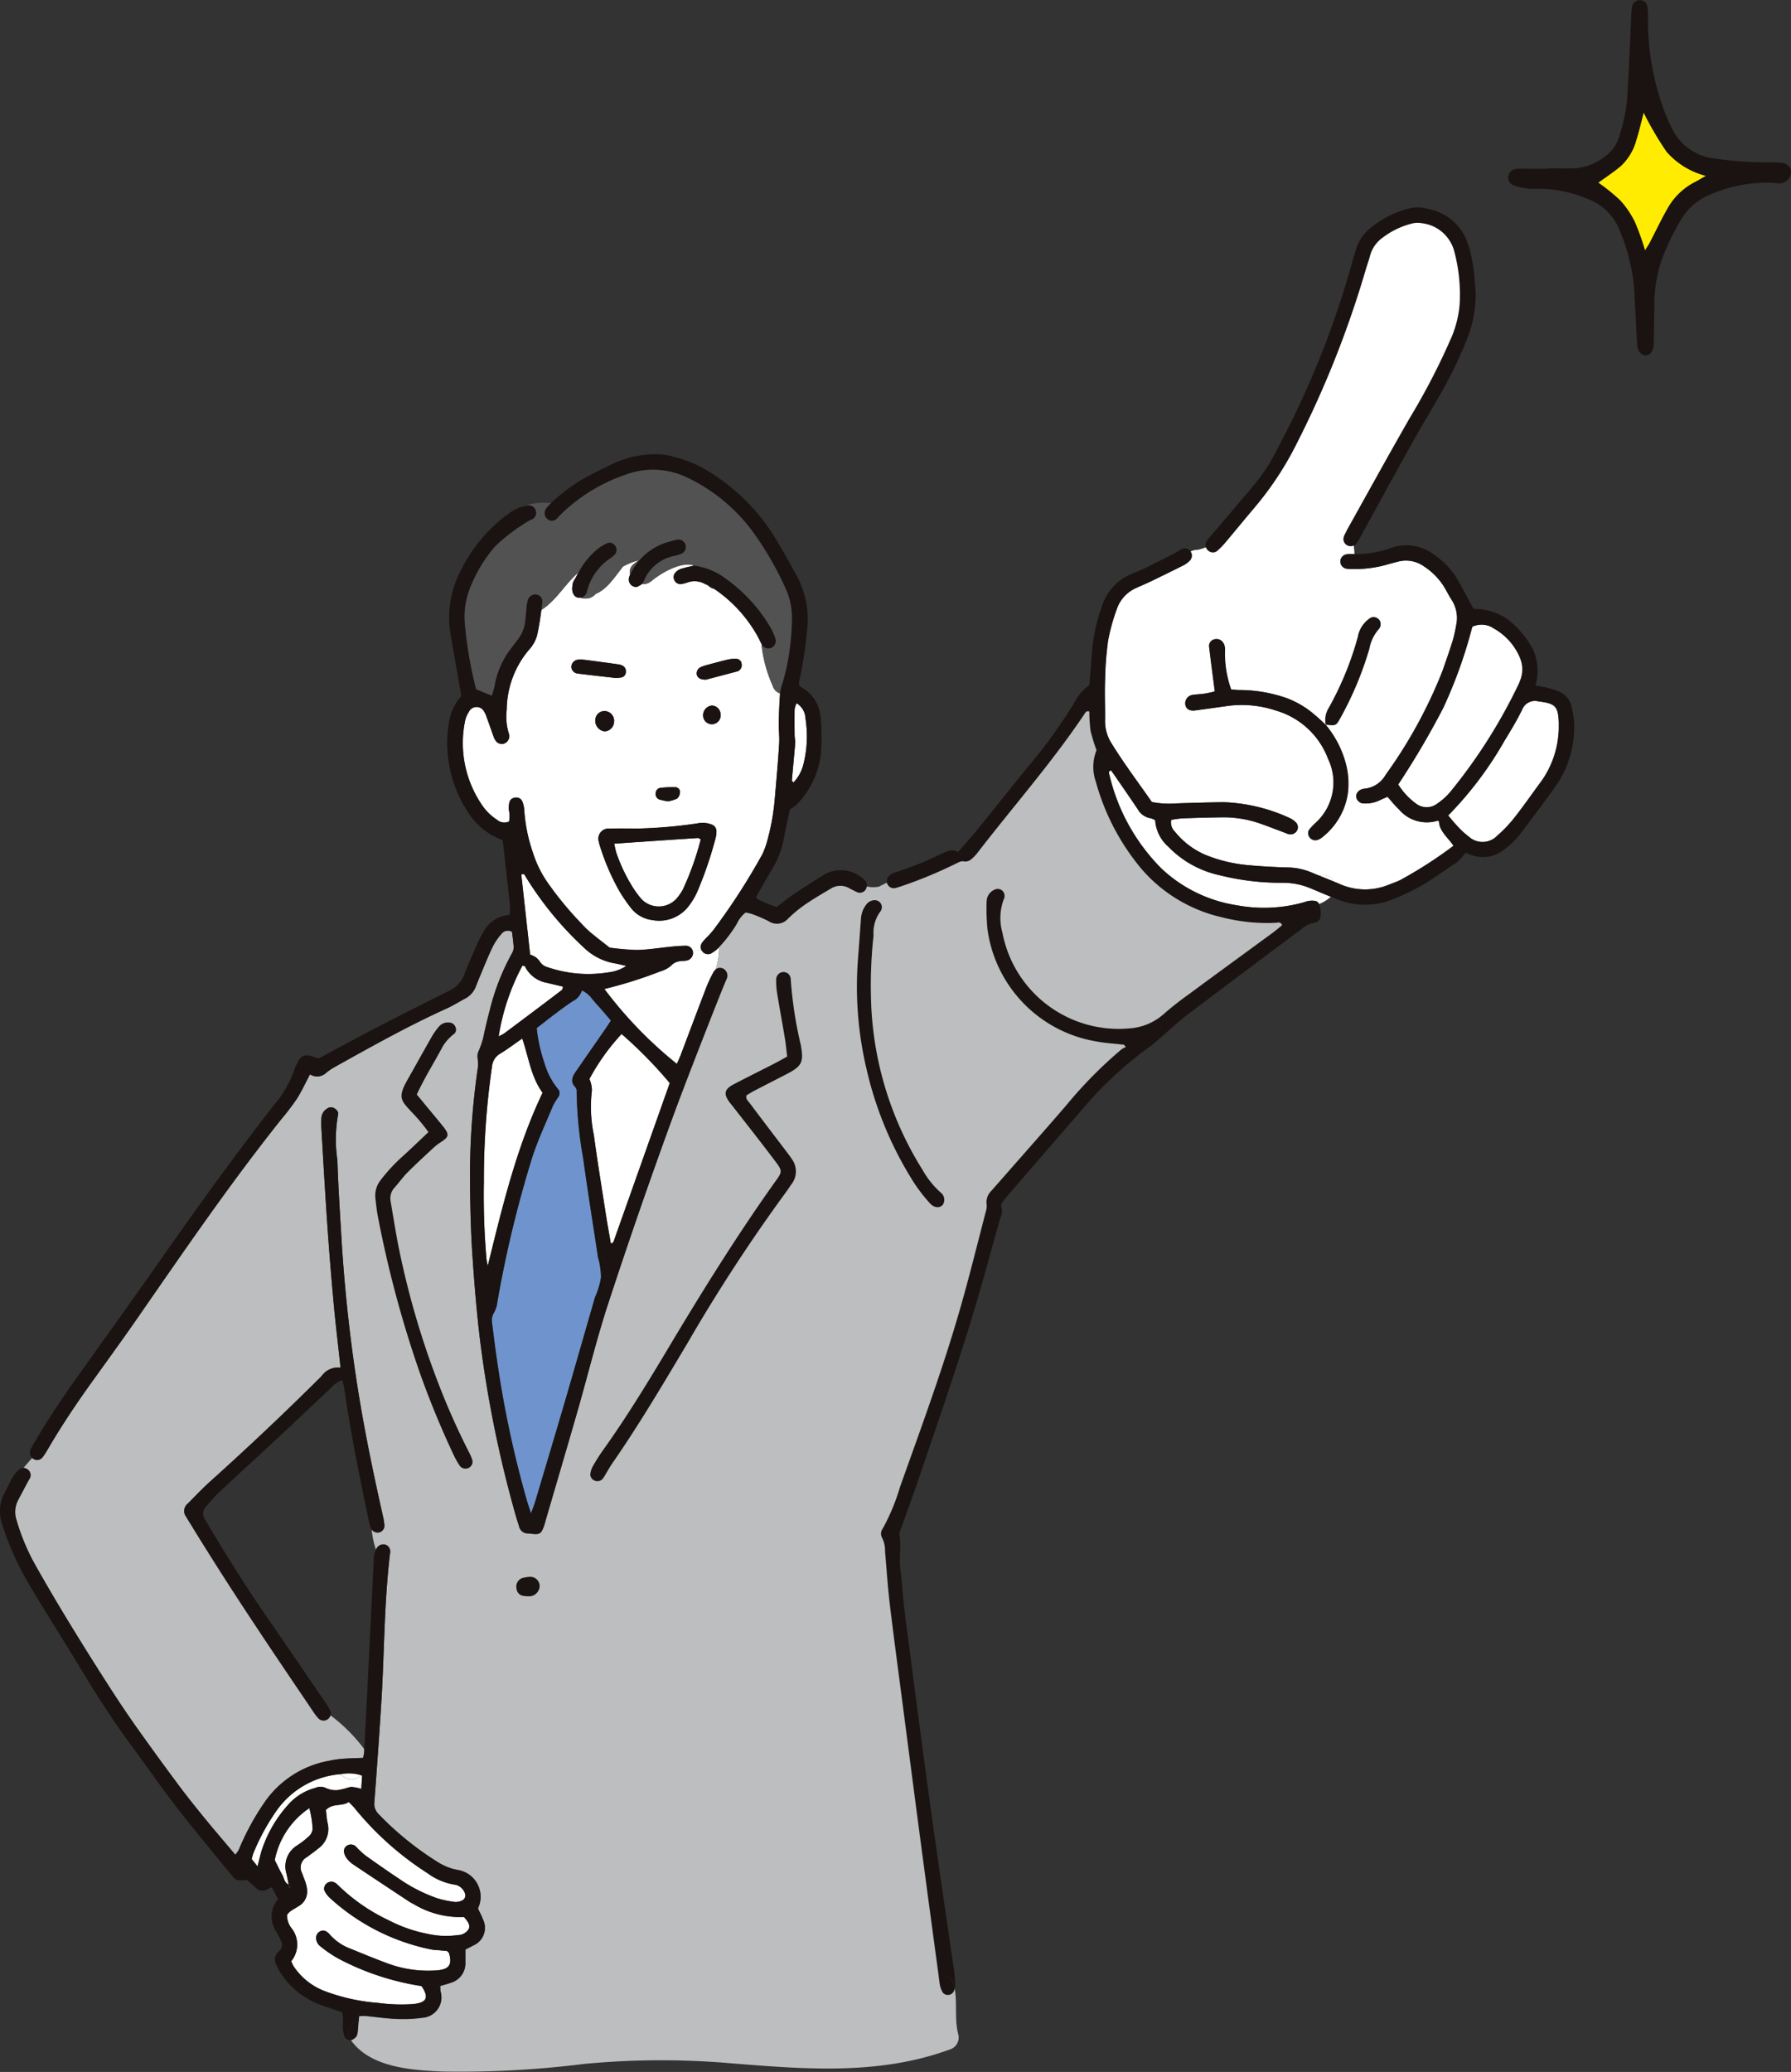 <svg xmlns="http://www.w3.org/2000/svg" xmlns:xlink="http://www.w3.org/1999/xlink" width="147.011" height="170" viewBox="0 0 147.011 170">
  <rect x="0" y="0" width="147.011" height="170" fill="#333333" stroke="none"/>
  <defs>
    <clipPath id="clip-path">
      <rect id="長方形_28238" data-name="長方形 28238" width="147.011" height="170" fill="none"/>
    </clipPath>
  </defs>
  <g id="consider_img" clip-path="url(#clip-path)">
    <path id="パス_10716" data-name="パス 10716" d="M399.318,30.94a6.407,6.407,0,0,0,3.217,1.96c-.4.228-.648.381-.907.513a5.372,5.372,0,0,0-2.235,2.147c-.524.917-.978,1.875-1.467,2.812-.1.194-.226.377-.4.652a21.04,21.04,0,0,0-.828-2.317,7.5,7.5,0,0,0-1.227-1.807,15.831,15.831,0,0,0-1.784-1.44c.645-.472,1.286-.886,1.862-1.379a4.476,4.476,0,0,0,1.257-2.109c.236-.747.406-1.512.609-2.269a26.829,26.829,0,0,0,1.9,3.237" transform="translate(-262.5 -18.471)" fill="#ffec00"/>
    <path id="パス_10717" data-name="パス 10717" d="M365.749,174.535a7.74,7.74,0,0,1-1.54,4.808c-.691.939-1.357,1.9-2.078,2.815a10.611,10.611,0,0,1-1.412,1.487,1.678,1.678,0,0,1-2.344.11,6.86,6.86,0,0,1-.974-.9c-.253-.263-.481-.554-.734-.849a29.541,29.541,0,0,0,4.6-6.092c.519-.852,1.04-1.7,1.473-2.594a1.127,1.127,0,0,1,1.33-.678c1.387.178,1.663.351,1.683,1.9" transform="translate(-237.812 -115.095)" fill="#fff"/>
    <path id="パス_10718" data-name="パス 10718" d="M354.351,156.5a2.413,2.413,0,0,1,.012,1.893c-.037.1-.072.193-.118.286a43.616,43.616,0,0,1-5.474,8.667,5.347,5.347,0,0,1-1.277,1.177,1.435,1.435,0,0,1-1.638-.023,5.6,5.6,0,0,1-1.5-1.6,68.76,68.76,0,0,0,3.688-6.268,38.7,38.7,0,0,0,2.389-6.671,1.769,1.769,0,0,1,1.766.133,4.958,4.958,0,0,1,2.156,2.4" transform="translate(-229.602 -102.535)" fill="#fff"/>
    <path id="パス_10719" data-name="パス 10719" d="M65.058,439.254a10.458,10.458,0,0,0-2.284,3.969c-.1.326-.17.661-.3,1.162-.213-.265-.333-.418-.486-.608.058-.183.1-.381.178-.564a17.885,17.885,0,0,1,1.813-3.325,7.127,7.127,0,0,1,5.329-3.075.03.03,0,0,0,.015,0c.053.055.105.113.16.168a1.035,1.035,0,0,0,1.475-.08.738.738,0,0,1,.1.038c-.02.346-.043.684-.068,1.089a3.605,3.605,0,0,0-.791-.163c-.263.01-.521.153-.786.185a1.8,1.8,0,0,1-1.3-.085,1.058,1.058,0,0,0-.9-.02,4.552,4.552,0,0,0-2.166,1.312" transform="translate(-41.335 -291.249)" fill="#fff"/>
    <path id="パス_10720" data-name="パス 10720" d="M68.313,450.668c-.213-.378-.4-.774-.623-1.222a6.682,6.682,0,0,1,2.842-4.264A7.961,7.961,0,0,1,70.8,446.9a.912.912,0,0,1-.318.606,6.634,6.634,0,0,1-.974.754,2.019,2.019,0,0,0-.844,2.339l.173.861c-.356-.135-.368-.513-.523-.788" transform="translate(-45.133 -296.832)" fill="#fff"/>
    <path id="パス_10721" data-name="パス 10721" d="M85.231,453.107a7.363,7.363,0,0,1-4.142-1.062,3.31,3.31,0,0,1-.363-.2c-1.545-1.022-3.09-2.04-4.628-3.072a2.328,2.328,0,0,1-.513-.5,1.136,1.136,0,0,1-.2-.461.525.525,0,0,1,.22-.544.6.6,0,0,1,.676,0c.108.083.19.2.291.288a6.61,6.61,0,0,0,.613.543c.869.613,1.738,1.229,2.624,1.813A13.054,13.054,0,0,0,83,451.565a8.267,8.267,0,0,0,1.5.315,1.177,1.177,0,0,0,.673-.183.476.476,0,0,0,.163-.423,1.071,1.071,0,0,0-.841-.814,5.046,5.046,0,0,1-2.256-.942,25.175,25.175,0,0,1-5.972-5.316c-.14-.183-.316-.34-.5-.531-.576.385-1.335.072-1.883.661.045.341.06.719.145,1.082a1.971,1.971,0,0,1-.784,2.085c-.288.243-.6.454-.9.686a.964.964,0,0,0-.406,1.33c.1.328.263.638.341.969a2.737,2.737,0,0,1,.07.428,1.382,1.382,0,0,1-.756,1.335c-.3.215-.681.336-.894.694a1.75,1.75,0,0,0,.338,1.047,2.15,2.15,0,0,1,0,2.75c.08.163.125.293.2.406a5.312,5.312,0,0,0,2.524,2.03,15.725,15.725,0,0,0,4.4.979,14.3,14.3,0,0,0,2.875.1c1.027-.11,1.387-.436.734-1.44-.028-.018-.055-.048-.085-.05a21.573,21.573,0,0,1-6.618-2.166,9.642,9.642,0,0,1-1.618-1.079.832.832,0,0,1-.356-.711.559.559,0,0,1,.293-.506.518.518,0,0,1,.581.022.981.981,0,0,1,.225.205,4.291,4.291,0,0,0,1.768,1.2c.984.4,1.968.809,2.965,1.177a9.575,9.575,0,0,0,4.042.584c.979-.075,1.317-.4,1.041-1.39-.015-.06-.08-.1-.153-.2-.165-.018-.368-.038-.569-.057-.24-.023-.481-.025-.718-.068a17.437,17.437,0,0,1-8.341-4.224,1.972,1.972,0,0,1-.431-.563.451.451,0,0,1-.05-.155.552.552,0,0,1,.148-.418.581.581,0,0,1,.653-.165,1.084,1.084,0,0,1,.328.233,15.125,15.125,0,0,0,4.119,2.869,11.834,11.834,0,0,0,3.39,1.167,6.716,6.716,0,0,0,2.356.07,1.025,1.025,0,0,0,.864-.481c.165-.366-.088-.646-.386-1.006" transform="translate(-47.144 -295.825)" fill="#fff"/>
    <path id="パス_10722" data-name="パス 10722" d="M195.34,176.382c.015-.2-.05-.4-.053-.606-.007-.718-.012-1.435,0-2.153a1.882,1.882,0,0,1,.163-.5,1.511,1.511,0,0,1,.726,1.234,9.351,9.351,0,0,1-.163,3.774,3.322,3.322,0,0,1-.826,1.507c-.063-.095-.128-.145-.123-.19.088-1.024.188-2.046.273-3.07" transform="translate(-130.064 -115.435)" fill="#fff"/>
    <path id="パス_10723" data-name="パス 10723" d="M126.8,239.171c.431.108.861.205,1.317.316-.037.105-.042.231-.1.278q-2.37,1.8-4.75,3.571a4.4,4.4,0,0,1-.441.23,18.334,18.334,0,0,1,1.953-5.807c.1.025.193.022.208.055a2.474,2.474,0,0,0,1.818,1.357" transform="translate(-81.889 -158.529)" fill="#fff"/>
    <path id="パス_10724" data-name="パス 10724" d="M124.007,260.166c-2.156,4.52-3.3,9.355-4.5,14.206-.035-.178-.083-.356-.1-.539a59.484,59.484,0,0,1-.218-6.378,64.4,64.4,0,0,1,.668-9.443,1.35,1.35,0,0,1,.678-1.064c.586-.353,1.132-.771,1.805-1.237.536,1.575.716,3.143,1.671,4.455" transform="translate(-79.467 -170.499)" fill="#fff"/>
    <path id="パス_10725" data-name="パス 10725" d="M145.533,262.887a11.259,11.259,0,0,1-.153-3.679,2.545,2.545,0,0,0-.208-.909,17.706,17.706,0,0,1,2.642-3.694,35.694,35.694,0,0,1,3.954,4.027q-2.306,6.509-4.625,13.044c-.018.05-.105.073-.211.141-.148-.859-.3-1.693-.431-2.529-.33-2.133-.678-4.262-.969-6.4" transform="translate(-96.796 -169.762)" fill="#fff"/>
    <path id="パス_10726" data-name="パス 10726" d="M158.295,233.253a6.73,6.73,0,0,1-.278,1.743.7.7,0,0,0-.191.228,11.055,11.055,0,0,0-.608,1.3c-.7,1.825-1.385,3.658-2.078,5.489-.093.245-.21.483-.318.731a34,34,0,0,1-5.952-6.153,35.362,35.362,0,0,0,4.61-1.45,2.165,2.165,0,0,0,.967-.558,1.083,1.083,0,0,1,.528-.256c.2-.053.414-.027.614-.065a.635.635,0,0,0,.561-.633.663.663,0,0,0-.03-.173l.721-.05c.015.028.033.055.05.083a.587.587,0,0,0,.734.2,2.868,2.868,0,0,0,.576-.424c.035-.032.07-.065.105-.1a.367.367,0,0,0-.01.093" transform="translate(-99.261 -155.463)" fill="#fff"/>
    <path id="パス_10727" data-name="パス 10727" d="M135.53,223.292a10.34,10.34,0,0,1-4.961-.434,1.089,1.089,0,0,1-.641-.478,1.346,1.346,0,0,0-.356-.356,2.4,2.4,0,0,0-.426-.2c-.24-2.176-.486-4.379-.726-6.563.245-.123.286.045.343.145a27.614,27.614,0,0,0,4.875,5.92,4.8,4.8,0,0,0,2.512,1.227c.26.05.518.118.891.2a3.38,3.38,0,0,1-1.513.536" transform="translate(-85.627 -143.502)" fill="#fff"/>
    <path id="パス_10728" data-name="パス 10728" d="M151.311,206.791c2.369-.163,4.618-.318,6.866-.466.058,0,.118.055.231.115a23.45,23.45,0,0,1-1.473,4.124,4.278,4.278,0,0,1-.529.754,1.972,1.972,0,0,1-2.907-.025c-.193-.24-.385-.481-.553-.738a13.459,13.459,0,0,1-1.475-3.037,6.8,6.8,0,0,1-.16-.726" transform="translate(-100.889 -137.57)" fill="#fff"/>
    <path id="パス_10729" data-name="パス 10729" d="M123.034,140.18c-.017.561.3.884.686.811a.949.949,0,0,0,.338.063h.125a1,1,0,0,0,.769-.373c.967-.388,1.583-1.42,2.266-2.259a6.09,6.09,0,0,1,1.287-.511c-.138.1-.27.2-.4.305a.8.8,0,0,0-.308.874l-.01.017a1.045,1.045,0,0,0-.11.391.629.629,0,0,0,.656.621,2.553,2.553,0,0,0,.426-.248,1.026,1.026,0,0,0,.764-.238c.889-.729,2.5-1.65,3.548-1.277-.358.085-.751.165-1.132.283a1.033,1.033,0,0,0-.418.286.541.541,0,0,0-.123.571.555.555,0,0,0,.548.388,3.3,3.3,0,0,0,.588-.148,1.725,1.725,0,0,1,1.3.083c.11.055.225.1.335.158a.823.823,0,0,0,.526.3,11.339,11.339,0,0,1,3.649,4.049c.078.15.143.308.225.456a11.129,11.129,0,0,0,.919,3.426.955.955,0,0,0,.609.643c-.058.8-.09,1.605-.105,2.409-.01.581.068,1.164.03,1.743-.09,1.44-.22,2.875-.343,4.309a18.861,18.861,0,0,1-.583,3.446,7.121,7.121,0,0,1-.438,1.26,53.079,53.079,0,0,1-4.014,6.218,6.686,6.686,0,0,1-.621.686,3.453,3.453,0,0,0-.333.391.573.573,0,0,0-.08.506.525.525,0,0,0,.038.085l-.721.05a.36.36,0,0,0-.02-.053.576.576,0,0,0-.551-.356,13.267,13.267,0,0,0-1.332.092c-.886.085-1.772.236-2.662.253a21.271,21.271,0,0,1-2.251-.191c-.539-.426-1.084-.839-1.608-1.277a9.1,9.1,0,0,1-.734-.723,27.646,27.646,0,0,1-2.807-3.418,9.125,9.125,0,0,1-1.152-2.381,13.252,13.252,0,0,1-.711-3.523,2.195,2.195,0,0,0-.163-.691.534.534,0,0,0-.6-.291.508.508,0,0,0-.451.368,2.218,2.218,0,0,0-.053.6,2.365,2.365,0,0,1,.025.982.915.915,0,0,1-1-.143,4.329,4.329,0,0,1-1.295-1.31,8.993,8.993,0,0,1-1.322-6.781,2.113,2.113,0,0,1,.313-.754.7.7,0,0,1,1.257-.032,1.88,1.88,0,0,1,.208.463c.2.543.388,1.089.584,1.633a1.211,1.211,0,0,0,.143.273.606.606,0,0,0,.713.255.634.634,0,0,0,.408-.646.96.96,0,0,0-.04-.2,4.716,4.716,0,0,1-.163-1.933,7.7,7.7,0,0,1,1.831-4.918,2.829,2.829,0,0,0,.653-1.15c.163-.693.263-1.4.358-2.108,1.23-.779,1.963-2.168,3.042-3.07-.087.16-.173.32-.258.486a.988.988,0,0,0-.24.643c-.008.05-.015.1-.023.128m13.7,6.791a.542.542,0,0,0,.215-.541.449.449,0,0,0-.391-.416,2.4,2.4,0,0,0-.706.053c-.6.138-1.192.3-1.785.461a3.088,3.088,0,0,0-.484.17.566.566,0,0,0-.318.586c.045.268.293.448.761.434.773-.2,1.7-.449,2.619-.691a.328.328,0,0,0,.088-.055m-1.51,3.623a.741.741,0,0,0-.693-.751.8.8,0,0,0-.741.834.719.719,0,1,0,1.435-.083m-.343,9.576a.573.573,0,0,0-.378-.556,2.062,2.062,0,0,0-1.215-.093,40.2,40.2,0,0,1-4.813.418c-.788,0-1.578-.017-2.366.005a.832.832,0,0,0-.881,1.079,3.757,3.757,0,0,0,.138.493A18.712,18.712,0,0,0,126.87,165a12.484,12.484,0,0,0,.979,1.442,2.608,2.608,0,0,0,1.745,1,3.037,3.037,0,0,0,2.947-1.074,5.786,5.786,0,0,0,.748-1.22,31.975,31.975,0,0,0,1.5-4.369,2.187,2.187,0,0,0,.085-.608m-2.99-3.2a.387.387,0,0,0-.358-.421,7.511,7.511,0,0,0-1.3.06.446.446,0,0,0-.336.453.462.462,0,0,0,.291.486,4.889,4.889,0,0,0,.721.153,2.834,2.834,0,0,0,.741-.223.743.743,0,0,0,.24-.508m-4.447-9.869a.505.505,0,0,0-.25-.523,1.093,1.093,0,0,0-.388-.118q-1.322-.187-2.644-.356a3.174,3.174,0,0,0-.616-.027.613.613,0,0,0-.571.611.584.584,0,0,0,.539.531c.984.125,1.97.233,3.1.361a3.407,3.407,0,0,0,.466-.043.45.45,0,0,0,.368-.436m-.964,4.082a.8.8,0,0,0-.766-.886.756.756,0,0,0-.774.758.879.879,0,0,0,.766.912.818.818,0,0,0,.774-.784" transform="translate(-76.064 -91.954)" fill="#fff"/>
    <path id="パス_10730" data-name="パス 10730" d="M387.744,14.428a6.411,6.411,0,0,1-3.217-1.96,26.827,26.827,0,0,1-1.9-3.237c-.2.757-.373,1.522-.609,2.269a4.481,4.481,0,0,1-1.256,2.109c-.576.493-1.218.907-1.862,1.379a15.828,15.828,0,0,1,1.784,1.44,7.491,7.491,0,0,1,1.227,1.807,21.12,21.12,0,0,1,.828,2.317c.17-.275.295-.459.4-.652.488-.937.942-1.9,1.466-2.812a5.377,5.377,0,0,1,2.235-2.147c.259-.132.5-.285.907-.513m-7.125,4.378a4.539,4.539,0,0,0-2.605-2.493,10.458,10.458,0,0,0-3.8-.822c-.36-.013-.72.027-1.077-.017a6.337,6.337,0,0,1-1.175-.255.676.676,0,0,1-.449-.764.729.729,0,0,1,.652-.6c.268-.024.54-.01.808-.01h1.747v-.027c.72,0,1.437.014,2.153,0a4.534,4.534,0,0,0,2.5-.92,3.118,3.118,0,0,0,1.26-1.759,14.457,14.457,0,0,0,.6-2.714c.177-2.272.246-4.551.36-6.827a8.821,8.821,0,0,1,.088-1.1.642.642,0,0,1,.724-.479.61.61,0,0,1,.526.55,7.435,7.435,0,0,1,.049.975,21.092,21.092,0,0,0,1.368,7.639,11.891,11.891,0,0,0,.612,1.393,4.389,4.389,0,0,0,3.279,2.4,30.222,30.222,0,0,0,4.693.346,10.2,10.2,0,0,1,1.073.048.761.761,0,0,1,.714.7.968.968,0,0,1-.8.971,5.653,5.653,0,0,1-.668-.041,11.606,11.606,0,0,0-5.246,1,4.788,4.788,0,0,0-2.317,2.034,19.863,19.863,0,0,0-1.518,3.1,11.355,11.355,0,0,0-.668,3.821c-.013,1.07-.029,2.14-.056,3.21-.016.649-.288,1.022-.7.985-.37-.037-.625-.36-.658-.91-.1-1.58-.157-3.162-.259-4.742a15.946,15.946,0,0,0-1.218-4.694" transform="translate(-247.709 0)" fill="#1a1311"/>
    <path id="パス_10731" data-name="パス 10731" d="M326.743,159.39a25.91,25.91,0,0,0,2.409-5.885,2.353,2.353,0,0,1,1-1.5.54.54,0,0,1,.583,0,.523.523,0,0,1,.288.506.6.6,0,0,1-.123.378,3.334,3.334,0,0,0-.8,1.641,27.777,27.777,0,0,1-2.329,5.589c-.4.723-.38.741-1.254.636a1.827,1.827,0,0,1,.23-1.36" transform="translate(-217.678 -101.292)" fill="#1a1311"/>
    <path id="パス_10732" data-name="パス 10732" d="M326.173,215.983c-.4-.163-.8-.323-1.2-.486a1.006,1.006,0,0,1,1.022.238,1.027,1.027,0,0,1,.18.248" transform="translate(-216.679 -143.652)" fill="#fff"/>
    <path id="パス_10733" data-name="パス 10733" d="M326.567,178.42c0,.008,0,.013,0,.02s-.012-.013-.017-.018a.007.007,0,0,0,0,0l.018,0" transform="translate(-217.731 -118.963)" fill="#1a1311"/>
    <path id="パス_10734" data-name="パス 10734" d="M326.557,178.432a.123.123,0,0,0,.017.018s0,0,0,0a.055.055,0,0,0-.013-.01s0-.007-.007-.012" transform="translate(-217.737 -118.972)" fill="#1a1311"/>
    <path id="パス_10735" data-name="パス 10735" d="M290.373,199.643l-.741-.308a5.7,5.7,0,0,0-.967-.308,5.9,5.9,0,0,0-1.335-.143,20.591,20.591,0,0,1-5.1-.606,8.317,8.317,0,0,1-4.264-2.356,3.177,3.177,0,0,1-1.074-2.171,1.6,1.6,0,0,0-.381-.163,1.459,1.459,0,0,1-1.054-.743c-.593-.884-1.2-1.758-1.8-2.634-.13-.191-.268-.378-.393-.551-.25.1-.173.24-.14.356a16.09,16.09,0,0,0,4.3,7.725,11.6,11.6,0,0,0,6.211,3,12.046,12.046,0,0,0,4.9-.108c.2-.045.4-.1.6-.155a1.679,1.679,0,0,1,.934-.093.465.465,0,0,1,.276.253,3.259,3.259,0,0,0,.976-.6c-.316-.125-.631-.256-.944-.388" transform="translate(-182.083 -126.458)" fill="#fff"/>
    <path id="パス_10736" data-name="パス 10736" d="M318.922,55.923a11.734,11.734,0,0,0-.411-1.8,4.236,4.236,0,0,0-3.278-2.942,2.915,2.915,0,0,0-1.427-.078,8.05,8.05,0,0,0-3.453,1.748,3.506,3.506,0,0,0-1.047,1.623c-.15.491-.3.984-.435,1.48a74.475,74.475,0,0,1-5.9,14.669,15.516,15.516,0,0,1-2.074,3.239c-1.084,1.284-2.544,3-3.633,4.281a2.2,2.2,0,0,0-.2.238.626.626,0,0,0-.083.561.635.635,0,0,0,.093.175.726.726,0,0,0,.1.1.569.569,0,0,0,.756.008,6.633,6.633,0,0,0,.711-.739.4.4,0,0,1,.033-.038c.783-.931,1.552-1.878,2.344-2.807a26.389,26.389,0,0,0,3.481-5.326,82.358,82.358,0,0,0,5.6-14.133c.115-.4.26-.781.363-1.179a2.683,2.683,0,0,1,1.049-1.48,6.638,6.638,0,0,1,2.4-1.147,1.882,1.882,0,0,1,.809-.023,3.119,3.119,0,0,1,2.642,2.284,13.764,13.764,0,0,1,.446,4.38,8.749,8.749,0,0,1-.791,2.967,55.743,55.743,0,0,1-3.326,6.383c-1.705,2.975-3.361,5.98-5.033,8.975-.087.158-.173.323-.245.491h0c-.038.083-.073.168-.1.253a.587.587,0,0,0,.288.7.572.572,0,0,0,.273.067.618.618,0,0,0,.256-.057h0a.581.581,0,0,0,.208-.175,6.213,6.213,0,0,0,.415-.706c1.425-2.584,2.835-5.176,4.272-7.75.766-1.377,1.6-2.722,2.374-4.094a35.166,35.166,0,0,0,2.071-4.367,9.777,9.777,0,0,0,.646-3.671c-.045-.536-.077-1.325-.188-2.106" transform="translate(-197.994 -34.032)" fill="#1a1311"/>
    <path id="パス_10737" data-name="パス 10737" d="M291.866,80.381c.072-.168.158-.333.245-.491,1.673-2.995,3.328-6,5.033-8.975a55.683,55.683,0,0,0,3.325-6.383,8.746,8.746,0,0,0,.791-2.967,13.763,13.763,0,0,0-.446-4.38,3.119,3.119,0,0,0-2.642-2.284,1.876,1.876,0,0,0-.809.022,6.645,6.645,0,0,0-2.4,1.147,2.684,2.684,0,0,0-1.049,1.48c-.1.4-.248.784-.363,1.179a82.344,82.344,0,0,1-5.6,14.133,26.4,26.4,0,0,1-3.48,5.326c-.791.929-1.56,1.875-2.344,2.807a.414.414,0,0,0-.032.038,6.693,6.693,0,0,1-.711.739.57.57,0,0,1-.756-.007.726.726,0,0,1-.1-.1.623.623,0,0,1-.093-.175c-.085.035-.17.063-.255.092-.105.035-.21.063-.316.091-.045.012-.087.02-.132.03-.015,0-.035,0-.07,0a.981.981,0,0,0-.486.138.581.581,0,0,1-.07.744,1.79,1.79,0,0,1-.4.311.706.706,0,0,1-.093.053c-.919.463-1.843.914-2.767,1.36-.371.178-.754.333-1.127.506a2.92,2.92,0,0,0-1.622,1.773,15.96,15.96,0,0,0-.706,2.572,27.515,27.515,0,0,0-.246,3.283c-.035,1.062.015,2.128,0,3.193a3.4,3.4,0,0,0,.488,1.866c1.039,1.7,2.241,3.283,3.355,4.885a7.492,7.492,0,0,0,2.013.113q1.9-.064,3.809-.1a14.076,14.076,0,0,1,5.471,1.292,1.848,1.848,0,0,1,.506.341.581.581,0,0,1,.133.663.623.623,0,0,1-.686.331c-.165-.045-.321-.12-.483-.18-.576-.215-1.152-.441-1.733-.646a9.176,9.176,0,0,0-3.23-.561q-1.646.023-3.293.085a8.721,8.721,0,0,0-.916.125,1.035,1.035,0,0,0,.3.969,6.481,6.481,0,0,0,2.519,1.908,12.106,12.106,0,0,0,3.488.839c1.059.1,2.123.158,3.185.188a5.264,5.264,0,0,1,1.906.366c.253.105.5.208.756.31a1,1,0,0,1,1.022.238,1.025,1.025,0,0,1,.18.248c.14.057.283.115.423.175a5.111,5.111,0,0,0,4,.112c.35-.138.711-.26,1.049-.426a35.864,35.864,0,0,0,4.345-2.8c-.456-.694-1.157-1.175-1.192-2.011-.055-.025-.093-.058-.118-.048a2.988,2.988,0,0,1-3.17-.931c-.326-.3-.6-.656-.939-1.032-.218.1-.431.183-.639.283a2.633,2.633,0,0,1-1.295.263.619.619,0,0,1-.631-.564.491.491,0,0,1,.007-.122.644.644,0,0,1,.463-.474.772.772,0,0,1,.2-.047,2.241,2.241,0,0,0,1.743-1.137,38.975,38.975,0,0,0,4.643-8.464c.3-.839.591-1.683.859-2.534a11.493,11.493,0,0,0,.293-1.3,2.731,2.731,0,0,0-.383-2.071c-.243-.373-.433-.781-.674-1.157a5.463,5.463,0,0,0-1.6-1.585,2.537,2.537,0,0,0-2.158-.376c-.333.087-.666.173-.994.268a9.587,9.587,0,0,1-2.72.328h-.135a2.027,2.027,0,0,1-.408-.04.594.594,0,0,1-.01-1.144,1.928,1.928,0,0,1,.413-.05c.033,0,.063,0,.1,0,.073,0,.148.008.22.01a4.41,4.41,0,0,0-.063-.7.612.612,0,0,1-.256.058.574.574,0,0,1-.273-.068.587.587,0,0,1-.288-.7c.03-.085.065-.17.1-.253m1.059,8.416a2.353,2.353,0,0,1,1-1.5.541.541,0,0,1,.583,0,.524.524,0,0,1,.288.506.6.6,0,0,1-.123.378,3.338,3.338,0,0,0-.8,1.641,27.757,27.757,0,0,1-2.329,5.589c-.4.723-.38.741-1.254.636,0,.007,0,.012,0,.02s0,0,0,0a.054.054,0,0,0-.013-.01,8.258,8.258,0,0,1,1.733,3.546,6.316,6.316,0,0,1,.073,2.124,5.61,5.61,0,0,1-2.026,3.5,1.331,1.331,0,0,1-.433.263.584.584,0,0,1-.757-.721.4.4,0,0,1,.025-.055.279.279,0,0,1,.043-.068,4.61,4.61,0,0,1,.488-.523,4.472,4.472,0,0,0,1.049-5.279,6.5,6.5,0,0,0-4.3-3.966,8.809,8.809,0,0,0-3.961-.371c-.881.125-1.763.245-2.645.368-.426.06-.721-.095-.8-.433a.7.7,0,0,1,.566-.839,4.264,4.264,0,0,1,.508-.055,6.185,6.185,0,0,0,1.335-.24c-.16-1.239-.318-2.421-.459-3.608a.552.552,0,0,1,.383-.646.64.64,0,0,1,.731.225.83.83,0,0,1,.138.273,1.319,1.319,0,0,1,.038.406,8.755,8.755,0,0,0,.505,3.19,6.515,6.515,0,0,0,.659.053,11.86,11.86,0,0,1,3.931.673,7.532,7.532,0,0,1,2.279,1.37c.316.256.606.541.9.816l-.007-.012a.009.009,0,0,0,0,0l.018,0a1.828,1.828,0,0,1,.23-1.36,25.9,25.9,0,0,0,2.409-5.885" transform="translate(-181.451 -36.584)" fill="#fff"/>
    <path id="パス_10738" data-name="パス 10738" d="M305.226,167.929a6.316,6.316,0,0,1,.073,2.124,5.61,5.61,0,0,1-2.026,3.5,1.327,1.327,0,0,1-.433.263.584.584,0,0,1-.757-.721.409.409,0,0,1,.025-.055.278.278,0,0,1,.043-.068,4.586,4.586,0,0,1,.488-.523,4.472,4.472,0,0,0,1.049-5.278,6.5,6.5,0,0,0-4.3-3.966,8.809,8.809,0,0,0-3.961-.371c-.881.125-1.763.245-2.645.368-.426.06-.721-.095-.8-.433a.7.7,0,0,1,.566-.839,4.266,4.266,0,0,1,.508-.055,6.184,6.184,0,0,0,1.335-.24c-.16-1.239-.318-2.421-.459-3.608a.552.552,0,0,1,.383-.646.64.64,0,0,1,.731.225.834.834,0,0,1,.138.273,1.309,1.309,0,0,1,.038.406,8.766,8.766,0,0,0,.505,3.19c.2.017.429.055.659.052a11.86,11.86,0,0,1,3.931.674,7.524,7.524,0,0,1,2.279,1.37c.316.256.606.541.9.816a8.258,8.258,0,0,1,1.733,3.546" transform="translate(-194.666 -104.91)" fill="#1a1311"/>
    <path id="パス_10739" data-name="パス 10739" d="M292.307,135.817a.581.581,0,0,1-.07.744,1.781,1.781,0,0,1-.4.311,1.044,1.044,0,0,1,.468-1.054" transform="translate(-194.58 -90.558)" fill="#1a1311"/>
    <path id="パス_10740" data-name="パス 10740" d="M231.206,486.409a.94.94,0,0,1,1.234.663,3.7,3.7,0,0,1,.08.366,1.117,1.117,0,0,1-.053.19.542.542,0,0,1-.924.138,1.932,1.932,0,0,1-.258-.764c-.027-.2-.055-.4-.08-.593" transform="translate(-154.16 -324.288)" fill="#1a1311"/>
    <path id="パス_10741" data-name="パス 10741" d="M273.841,148.443a4.984,4.984,0,0,0-.153-.912,1.714,1.714,0,0,0-1.067-1.294,7.755,7.755,0,0,0-.979-.308c-.29-.075-.588-.113-.936-.175a4.16,4.16,0,0,0-.24-3.05,7.6,7.6,0,0,0-2.056-2.4,4.9,4.9,0,0,0-2.775-.839c-.5-.909-.924-1.73-1.39-2.527a6.187,6.187,0,0,0-1.765-1.85,3.738,3.738,0,0,0-3.594-.629,8.484,8.484,0,0,1-3.014.514c-.073,0-.148-.005-.221-.01-.032,0-.063,0-.1,0a1.921,1.921,0,0,0-.413.05.594.594,0,0,0,.01,1.144,2.046,2.046,0,0,0,.408.04h.135a9.6,9.6,0,0,0,2.72-.328c.328-.1.661-.18.994-.268a2.538,2.538,0,0,1,2.159.376,5.479,5.479,0,0,1,1.6,1.585c.24.376.431.784.673,1.157a2.731,2.731,0,0,1,.383,2.071,11.463,11.463,0,0,1-.293,1.3c-.268.852-.561,1.7-.859,2.534a38.972,38.972,0,0,1-4.643,8.464,2.24,2.24,0,0,1-1.743,1.137.774.774,0,0,0-.2.047.644.644,0,0,0-.463.474.5.5,0,0,0-.007.123.619.619,0,0,0,.631.563,2.633,2.633,0,0,0,1.295-.263c.208-.1.421-.188.639-.283.341.376.613.731.939,1.032a2.989,2.989,0,0,0,3.17.931c.025-.01.063.022.118.048.035.836.736,1.317,1.192,2.011a35.91,35.91,0,0,1-4.344,2.8c-.338.165-.7.288-1.049.426a5.113,5.113,0,0,1-4-.113c-.14-.06-.283-.118-.423-.175-.4-.163-.8-.323-1.2-.486-.253-.1-.5-.205-.756-.311a5.263,5.263,0,0,0-1.906-.366c-1.062-.03-2.126-.088-3.185-.188a12.1,12.1,0,0,1-3.488-.839,6.483,6.483,0,0,1-2.519-1.908,1.036,1.036,0,0,1-.3-.969,8.728,8.728,0,0,1,.916-.125q1.646-.06,3.293-.085a9.176,9.176,0,0,1,3.23.561c.581.206,1.157.431,1.733.646.163.06.318.135.483.18a.623.623,0,0,0,.686-.331.581.581,0,0,0-.133-.663,1.836,1.836,0,0,0-.505-.341,14.078,14.078,0,0,0-5.472-1.292q-1.9.034-3.809.1a7.493,7.493,0,0,1-2.013-.113c-1.114-1.6-2.316-3.187-3.355-4.885a3.4,3.4,0,0,1-.488-1.866c.012-1.064-.038-2.131,0-3.193a27.589,27.589,0,0,1,.246-3.283,16.007,16.007,0,0,1,.706-2.572,2.92,2.92,0,0,1,1.623-1.773c.373-.173.756-.328,1.127-.506.924-.446,1.848-.9,2.768-1.36a.678.678,0,0,0,.093-.053,1.044,1.044,0,0,1,.468-1.054.026.026,0,0,0-.005-.01.678.678,0,0,0-.093-.107.588.588,0,0,0-.636-.09c-.186.085-.351.213-.534.306-.824.421-1.648.844-2.479,1.249-.368.183-.756.323-1.134.486a4.22,4.22,0,0,0-2.381,2.562,13.875,13.875,0,0,0-.811,3.5c-.088.989-.165,1.981-.253,3.048a4.165,4.165,0,0,0-1.267,1.507,41.576,41.576,0,0,1-3.478,4.85c-1.53,1.853-3.012,3.744-4.528,5.609-.473.581-.984,1.134-1.5,1.728-.536-.288-.964-.015-1.4.165a25.754,25.754,0,0,1-3.814,1.528,1.065,1.065,0,0,0-.431.26.572.572,0,0,0-.178.583.585.585,0,0,0,.07.165.577.577,0,0,0,.618.266,1.973,1.973,0,0,0,.3-.088l.108-.03a36.569,36.569,0,0,0,4.55-1.876c.253-.11.436-.263.746-.18a.773.773,0,0,0,.549-.2,3.342,3.342,0,0,0,.561-.6c2.915-3.776,6.078-7.362,8.737-11.336.07-.1.133-.248.376-.178a13.048,13.048,0,0,0,.1,1.575,14.209,14.209,0,0,0,.491,1.6,3.677,3.677,0,0,0-.055,2.592,18.936,18.936,0,0,0,3.744,7.147,12.312,12.312,0,0,0,6.593,3.969,14.987,14.987,0,0,0,4.49.453c.153-.013.348-.083.469.2-.248.2-.5.416-.766.613-2.3,1.686-4.6,3.36-6.894,5.053a26.021,26.021,0,0,0-2.1,1.655,4.671,4.671,0,0,1-2.7,1.137,9.711,9.711,0,0,1-10.5-7.861,4.354,4.354,0,0,1,.153-2.822.454.454,0,0,0,.023-.2.559.559,0,0,0-.8-.5,1.069,1.069,0,0,0-.674.959,16.473,16.473,0,0,0,.078,2.364,10.811,10.811,0,0,0,8.862,9.128c.766.15,1.555.19,2.334.28.05.063.1.126.147.19a2.212,2.212,0,0,0-.366.2,35.708,35.708,0,0,0-4.482,4.535c-1.7,1.978-3.435,3.929-5.156,5.889-.338.389-.683.772-1.019,1.16a1.3,1.3,0,0,0-.4,1.119,1.42,1.42,0,0,1-.067.6c-.694,2.655-1.348,5.319-2.106,7.955-1.42,4.951-3.205,9.778-4.933,14.627a17.126,17.126,0,0,1-1.417,3.415.7.7,0,0,0-.05.779,2.257,2.257,0,0,1,.233,1.094c.135,1.47.225,2.945.4,4.41.353,2.929.751,5.855,1.132,8.779q.657,5.056,1.322,10.107.767,5.777,1.551,11.549a.94.94,0,0,1,1.234.664,3.713,3.713,0,0,1,.08.365,1.462,1.462,0,0,0,.02-.311c-.025-.446-.055-.891-.118-1.335-.5-3.428-1.006-6.856-1.495-10.29q-.582-4.075-1.119-8.158-.567-4.237-1.112-8.474c-.125-.951-.258-1.9-.363-2.86-.11-.989-.165-1.983-.293-2.969-.125-.952.09-1.908-.085-2.855a.848.848,0,0,1,.1-.391c.483-1.36.984-2.71,1.448-4.072,1.775-5.23,3.6-10.445,5.128-15.755.541-1.878,1.044-3.769,1.58-5.649.1-.328.266-.629.115-.989a.479.479,0,0,1,.068-.376,3.989,3.989,0,0,1,.441-.569q3.2-3.7,6.405-7.4a30.776,30.776,0,0,1,5.306-4.855c.33-.241.631-.524.941-.791.679-.581,1.322-1.2,2.031-1.743,3.175-2.4,6.365-4.783,9.553-7.172a2.223,2.223,0,0,1,.916-.431c.441-.093.559-.3.553-.731a2.026,2.026,0,0,0-.12-.8.465.465,0,0,0-.276-.253,1.677,1.677,0,0,0-.934.093c-.2.057-.4.11-.6.155a12.047,12.047,0,0,1-4.9.108,11.6,11.6,0,0,1-6.211-3,16.089,16.089,0,0,1-4.3-7.725c-.032-.115-.11-.26.14-.356.125.173.263.361.393.551.6.877,1.21,1.751,1.8,2.634a1.458,1.458,0,0,0,1.054.744,1.577,1.577,0,0,1,.381.163,3.178,3.178,0,0,0,1.074,2.171,8.32,8.32,0,0,0,4.264,2.356,20.573,20.573,0,0,0,5.1.606,5.881,5.881,0,0,1,1.335.143,5.688,5.688,0,0,1,.967.308l.741.308c.313.132.628.263.944.388.1.045.208.088.313.13a6.086,6.086,0,0,0,4.71.1,18.687,18.687,0,0,0,2.321-1.1c.889-.513,1.725-1.119,2.584-1.69a4.427,4.427,0,0,0,.579-.426c.193-.185.348-.406.529-.618.147.055.275.1.4.148a2.724,2.724,0,0,0,2.807-.448,6.228,6.228,0,0,0,1.192-1.129c1.086-1.415,2.156-2.845,3.18-4.307a8.488,8.488,0,0,0,1.312-5.3m-11.269,7.049a1.436,1.436,0,0,1-1.638-.022,5.612,5.612,0,0,1-1.5-1.6,68.711,68.711,0,0,0,3.688-6.268,38.63,38.63,0,0,0,2.389-6.671,1.77,1.77,0,0,1,1.766.133,4.958,4.958,0,0,1,2.156,2.4,2.414,2.414,0,0,1,.012,1.893c-.038.1-.073.193-.118.285a43.625,43.625,0,0,1-5.474,8.667,5.344,5.344,0,0,1-1.278,1.177m8.5-1.735c-.691.939-1.357,1.9-2.078,2.815a10.578,10.578,0,0,1-1.412,1.487,1.678,1.678,0,0,1-2.344.111,6.933,6.933,0,0,1-.974-.9c-.253-.263-.481-.553-.734-.849a29.552,29.552,0,0,0,4.6-6.092c.518-.852,1.039-1.7,1.472-2.594a1.127,1.127,0,0,1,1.33-.679c1.387.178,1.663.351,1.683,1.9a7.736,7.736,0,0,1-1.54,4.808" transform="translate(-144.68 -89.509)" fill="#1a1311"/>
    <path id="パス_10742" data-name="パス 10742" d="M217.26,217.89c-.01.005-.007,0,0,0" transform="translate(-144.857 -145.281)" fill="#bdbebf"/>
    <path id="パス_10743" data-name="パス 10743" d="M217.957,245.626a7.139,7.139,0,0,1-1.475-1.841,27.671,27.671,0,0,1-4.242-14.121,37.374,37.374,0,0,1,.213-5.141,2.93,2.93,0,0,1,.583-1.991.142.142,0,0,1,.02-.02c.023-.02.025-.063.038-.1a.568.568,0,0,0-.574-.771.838.838,0,0,0-.678.373,1.907,1.907,0,0,0-.276.476,2.156,2.156,0,0,0-.15.663q-.124,1.694-.25,3.388a29.357,29.357,0,0,0,.693,8.895,29.712,29.712,0,0,0,3.949,9.448,13.514,13.514,0,0,0,1.264,1.62c.358.4.819.418,1.069.12a.75.75,0,0,0-.185-1" transform="translate(-140.744 -147.786)" fill="#1a1311"/>
    <path id="パス_10744" data-name="パス 10744" d="M174.19,162.263a2.4,2.4,0,0,1,.706-.053.449.449,0,0,1,.391.416.541.541,0,0,1-.215.541.323.323,0,0,1-.088.055c-.921.243-1.845.489-2.619.691-.468.015-.716-.165-.761-.434a.566.566,0,0,1,.318-.586,3.073,3.073,0,0,1,.483-.17c.593-.158,1.187-.323,1.785-.461" transform="translate(-114.415 -108.152)" fill="#1a1311"/>
    <path id="パス_10745" data-name="パス 10745" d="M174.619,174.464a.719.719,0,1,1-1.435.083.8.8,0,0,1,.741-.834.741.741,0,0,1,.694.751" transform="translate(-115.473 -115.826)" fill="#1a1311"/>
    <path id="パス_10746" data-name="パス 10746" d="M174.294,145.246a4.384,4.384,0,0,0-.308-.751c-.03-.063-.065-.125-.1-.186a13.039,13.039,0,0,0-3.433-3.834c-.183-.138-.368-.271-.559-.4a5.885,5.885,0,0,0-1.192-.593,7.855,7.855,0,0,0-1.044-.253c-.007,0-.015,0-.022,0-.358.085-.751.165-1.132.283a1.033,1.033,0,0,0-.419.285.541.541,0,0,0-.123.571.554.554,0,0,0,.548.388,3.3,3.3,0,0,0,.588-.148,1.727,1.727,0,0,1,1.3.083c.11.055.225.105.335.158a3.352,3.352,0,0,1,.484.268l.043.03a11.339,11.339,0,0,1,3.649,4.049c.077.151.143.308.225.456.018.03.035.06.055.09a.592.592,0,0,0,.716.25.615.615,0,0,0,.386-.751" transform="translate(-110.635 -92.832)" fill="#1a1311"/>
    <path id="パス_10747" data-name="パス 10747" d="M161.84,193.876a7.579,7.579,0,0,1,1.3-.06.387.387,0,0,1,.358.421.743.743,0,0,1-.241.509,2.82,2.82,0,0,1-.741.223,4.85,4.85,0,0,1-.721-.152.462.462,0,0,1-.291-.486.446.446,0,0,1,.336-.454" transform="translate(-107.684 -129.225)" fill="#1a1311"/>
    <path id="パス_10748" data-name="パス 10748" d="M159.543,133.266a.594.594,0,0,0-.185-.311.6.6,0,0,0-.516-.155,3.871,3.871,0,0,0-.406.1c-.2.05-.391.11-.583.17a4.91,4.91,0,0,0-2.872,2.607l-.01.017a1.045,1.045,0,0,0-.11.391.629.629,0,0,0,.656.621,2.575,2.575,0,0,0,.426-.248l.005-.005a1,1,0,0,0,.205-.351,3.4,3.4,0,0,1,2.484-1.961,2.719,2.719,0,0,0,.491-.15.606.606,0,0,0,.416-.724" transform="translate(-103.253 -88.54)" fill="#1a1311"/>
    <path id="パス_10749" data-name="パス 10749" d="M148.722,204.316a6.767,6.767,0,0,0,.16.726,13.453,13.453,0,0,0,1.475,3.037c.168.258.361.5.554.739a1.972,1.972,0,0,0,2.907.025,4.328,4.328,0,0,0,.529-.754,23.47,23.47,0,0,0,1.472-4.124c-.113-.06-.173-.12-.23-.115-2.249.148-4.5.3-6.866.466m8.381-1.007a2.176,2.176,0,0,1-.085.608,31.918,31.918,0,0,1-1.5,4.37,5.782,5.782,0,0,1-.748,1.219,3.036,3.036,0,0,1-2.947,1.074,2.609,2.609,0,0,1-1.745-1,12.492,12.492,0,0,1-.979-1.443,18.719,18.719,0,0,1-1.51-3.486,3.765,3.765,0,0,1-.138-.494.832.832,0,0,1,.881-1.079c.789-.022,1.578-.005,2.366-.005a40.255,40.255,0,0,0,4.813-.418,2.06,2.06,0,0,1,1.215.093.573.573,0,0,1,.378.556" transform="translate(-98.3 -135.095)" fill="#1a1311"/>
    <path id="パス_10750" data-name="パス 10750" d="M147.4,175.065a.8.8,0,0,1,.766.886.818.818,0,0,1-.773.784.879.879,0,0,1-.766-.912.757.757,0,0,1,.774-.759" transform="translate(-97.768 -116.727)" fill="#1a1311"/>
    <path id="パス_10751" data-name="パス 10751" d="M145.411,280.489a1.661,1.661,0,0,1,.18-.581,15.164,15.164,0,0,1,.822-1.307c1.981-2.765,3.744-5.664,5.486-8.581,2.677-4.477,5.429-8.9,8.444-13.166.9-1.27.946-1.079-.033-2.374-1.077-1.422-2.183-2.822-3.28-4.229-.063-.083-.133-.158-.193-.24-.508-.686-.433-1.072.328-1.475,1.094-.573,2.2-1.119,3.3-1.682.333-.17.659-.356,1.1-.6-.065-.539-.107-1.014-.185-1.483-.208-1.252-.443-2.5-.646-3.751a6.037,6.037,0,0,1-.07-1.127.614.614,0,0,1,.608-.579.6.6,0,0,1,.588.6,33.347,33.347,0,0,0,.824,5.381c.263,1.45.1,1.751-1.235,2.439-.884.453-1.77.906-2.652,1.365-.208.11-.4.241-.568.341-.077.3.113.433.23.588q1.518,2.013,3.048,4.019c.145.193.293.381.423.583a1.723,1.723,0,0,1-.012,2.108c-.161.223-.306.456-.471.676a138.207,138.207,0,0,0-7.988,12.232c-2,3.358-3.989,6.729-6.218,9.949-.213.308-.4.641-.593.962a2.452,2.452,0,0,1-.223.343.569.569,0,0,1-.656.15.548.548,0,0,1-.361-.564" transform="translate(-96.952 -159.566)" fill="#1a1311"/>
    <path id="パス_10752" data-name="パス 10752" d="M129.061,249.082q.7-1,1.393-2.008c.152-.22.3-.446.473-.711-.383-.446-.726-.869-1.1-1.267-.17-.183-.326-.386-.5-.578-.058-.038.03-.131-.033-.166,0,0-.155-.43-.175-.245-.083-.105-.144-.071-.231-.171-.1-.078-.23.013-.355-.044a1.413,1.413,0,0,1-.744.876c-.478.311-.936.653-1.395,1-.035.025-.073.053-.108.08-.491.368-.966.749-1.457,1.13a12.641,12.641,0,0,0,.628,2.852,5.964,5.964,0,0,0,1.124,2.159.453.453,0,0,1,.128.313.681.681,0,0,1-.118.353,4.968,4.968,0,0,0-.428.7c-.568,1.36-1.189,2.7-1.66,4.1a94,94,0,0,0-2.9,11.985,2.424,2.424,0,0,1-.263.864,1.179,1.179,0,0,0-.175.877c.13,1.019.256,2.04.406,3.057a86.235,86.235,0,0,0,2.467,11.556c.075.26.165.516.328,1.012.165-.466.268-.719.346-.976.824-2.76,1.65-5.517,2.459-8.279.829-2.83,1.633-5.664,2.454-8.5a3.862,3.862,0,0,0,.233-3.276c-.01-.067-.018-.138-.028-.205-.393-2.609-.816-5.216-1.172-7.83a33.876,33.876,0,0,1-.546-5.411c0-.035,0-.073,0-.11a.559.559,0,0,0-.1-.383c-.448-.451-.26-.869.033-1.292q.507-.729,1.009-1.458" transform="translate(-80.783 -162.618)" fill="#6f93cc"/>
    <path id="パス_10753" data-name="パス 10753" d="M144.365,163.9c-1.127-.128-2.113-.235-3.1-.361a.584.584,0,0,1-.539-.531.613.613,0,0,1,.571-.611,3.143,3.143,0,0,1,.616.028q1.323.169,2.645.356a1.092,1.092,0,0,1,.388.118.506.506,0,0,1,.25.524.45.45,0,0,1-.368.436,3.451,3.451,0,0,1-.466.043" transform="translate(-93.833 -108.275)" fill="#1a1311"/>
    <path id="パス_10754" data-name="パス 10754" d="M141.1,142.673a1.235,1.235,0,0,0-.1.371.985.985,0,0,1,.241-.643c-.048.09-.093.18-.138.273" transform="translate(-94.01 -94.947)" fill="#535252"/>
    <path id="パス_10755" data-name="パス 10755" d="M141.445,136.032c-.087.16-.173.321-.258.486a.981.981,0,0,1,.088-.082.981.981,0,0,0-.088.082c-.048.09-.093.18-.138.273a1.235,1.235,0,0,0-.1.371c-.008.05-.015.095-.023.128-.017.561.3.884.686.811a.434.434,0,0,0,.07-.015.633.633,0,0,0,.466-.5,4.622,4.622,0,0,1,1.886-2.7,2.25,2.25,0,0,0,.391-.326.558.558,0,0,0,.08-.666.635.635,0,0,0-.361-.3.493.493,0,0,0-.333.02,2.389,2.389,0,0,0-.3.15,3.254,3.254,0,0,0-.4.255,6.148,6.148,0,0,0-1.663,2.008" transform="translate(-93.963 -89.065)" fill="#1a1311"/>
    <path id="パス_10756" data-name="パス 10756" d="M160.437,146.8a2.215,2.215,0,0,0-.484-.378,2.709,2.709,0,0,0-2.929-.04c-.816.5-1.628,1.016-2.424,1.553-.483.323-.929.7-1.4,1.059a8.989,8.989,0,0,1-1.65-.693c-.013-.108-.032-.148-.02-.171.44-.776.871-1.557,1.332-2.321a7.045,7.045,0,0,0,.914-2.386c.148-.809.331-1.61.506-2.447a3.043,3.043,0,0,0,.619-.454,7.16,7.16,0,0,0,1.916-4.024,18.5,18.5,0,0,0-.008-2.98,3.069,3.069,0,0,0-1.548-2.532,1.689,1.689,0,0,1-.215-.168c-.007-.078-.025-.138-.025-.19a.234.234,0,0,1,0-.043,34.6,34.6,0,0,0,.664-4.267,7.389,7.389,0,0,0-.836-4.48c-.588-1.084-1.19-2.163-1.833-3.218a16.544,16.544,0,0,0-5.176-5.223,10.227,10.227,0,0,0-3.1-1.35,5.266,5.266,0,0,0-1.525-.2,8.1,8.1,0,0,0-3.3.7c-.861.421-1.73.834-2.572,1.295a14.9,14.9,0,0,0-2.68,2.016c-.01.007-.017.018-.027.025a2.376,2.376,0,0,0-.406.461.642.642,0,0,0,.155.831.556.556,0,0,0,.749-.035c.105-.088.19-.2.288-.3q.191-.192.391-.376a14.043,14.043,0,0,1,4.993-2.947,6.415,6.415,0,0,1,4.916.183,14.277,14.277,0,0,1,5.639,4.685,26.477,26.477,0,0,1,2.514,4.365,5.814,5.814,0,0,1,.571,2.592,20.043,20.043,0,0,1-.279,3.131l-.015.085a17.943,17.943,0,0,1-.481,2.061,3.76,3.76,0,0,0-.2.8c0,.018,0,.035,0,.052-.058.8-.09,1.605-.105,2.409-.01.581.068,1.164.03,1.743-.09,1.44-.22,2.875-.343,4.309a18.87,18.87,0,0,1-.583,3.446,7.077,7.077,0,0,1-.438,1.26,53.089,53.089,0,0,1-4.014,6.218,6.7,6.7,0,0,1-.621.686,3.487,3.487,0,0,0-.333.391.574.574,0,0,0-.08.506.554.554,0,0,0,.038.085c.015.028.032.055.05.083a.586.586,0,0,0,.733.2,2.869,2.869,0,0,0,.576-.424c.035-.032.07-.065.105-.1a11.445,11.445,0,0,0,1.457-1.925s0,0,0,0a2.444,2.444,0,0,1,.711-.9,3.846,3.846,0,0,1,.574.14,13.124,13.124,0,0,1,1.32.574,1.213,1.213,0,0,0,1.585-.21,10.7,10.7,0,0,1,1.427-1.177c.676-.469,1.393-.879,2.1-1.3a1.448,1.448,0,0,1,1.475-.033c.115.058.228.118.341.178.1.053.2.1.3.148a.571.571,0,0,0,.726-.2.614.614,0,0,0,.093-.263.6.6,0,0,0-.158-.5m-5.717-11.281c.015-.2-.05-.4-.053-.606-.007-.718-.012-1.435,0-2.153a1.88,1.88,0,0,1,.163-.5,1.512,1.512,0,0,1,.726,1.234,9.351,9.351,0,0,1-.163,3.774,3.322,3.322,0,0,1-.826,1.507c-.063-.1-.128-.145-.123-.19.088-1.024.188-2.046.273-3.07" transform="translate(-89.443 -74.574)" fill="#1a1311"/>
    <path id="パス_10757" data-name="パス 10757" d="M127.836,389.821a.651.651,0,0,1-.606-.6.744.744,0,0,1,.518-.886,2.712,2.712,0,0,1,.508-.083.77.77,0,0,1,.871.677.865.865,0,0,1-.781.916c-.068.008-.138,0-.255,0-.053-.005-.156-.01-.255-.027" transform="translate(-84.829 -258.874)" fill="#1a1311"/>
    <path id="パス_10758" data-name="パス 10758" d="M140.715,125.3a26.476,26.476,0,0,0-2.514-4.365,14.279,14.279,0,0,0-5.639-4.685,6.415,6.415,0,0,0-4.916-.183,14.04,14.04,0,0,0-4.993,2.947q-.2.183-.391.376c-.1.1-.183.208-.288.3a.555.555,0,0,1-.748.035.641.641,0,0,1-.155-.831,2.362,2.362,0,0,1,.406-.461c.01-.007.018-.018.028-.025a5.2,5.2,0,0,0-1.763.09.862.862,0,0,0-.285.125.692.692,0,0,1,.1-.012.6.6,0,0,1,.278,1.167,4.306,4.306,0,0,0-.656.248,7.468,7.468,0,0,0-2.276,1.921,11.749,11.749,0,0,0-1.941,3.14,6.506,6.506,0,0,0-.551,3.007,32.974,32.974,0,0,0,.944,5.574l1.3.536c.083-.3.175-.549.223-.812a6.962,6.962,0,0,1,1.417-3.162c.148-.188.288-.386.436-.574a2.953,2.953,0,0,0,.663-1.592c.033-.323.06-.644.1-.967,0-.053.01-.108.018-.16a3.066,3.066,0,0,1,.113-.6.632.632,0,0,1,.734-.416.569.569,0,0,1,.441.616q-.041.316-.083.631c1.23-.779,1.963-2.168,3.042-3.07a6.141,6.141,0,0,1,1.663-2.008,3.293,3.293,0,0,1,.4-.256,2.438,2.438,0,0,1,.3-.15.494.494,0,0,1,.333-.02.634.634,0,0,1,.361.3.558.558,0,0,1-.08.666,2.252,2.252,0,0,1-.391.326,4.621,4.621,0,0,0-1.886,2.7.633.633,0,0,1-.466.5.372.372,0,0,1-.07.015.947.947,0,0,0,.338.063h.125a1,1,0,0,0,.768-.373c.967-.389,1.583-1.42,2.266-2.259a6.1,6.1,0,0,1,1.287-.511c-.138.1-.271.2-.4.305a.8.8,0,0,0-.308.874,4.908,4.908,0,0,1,2.872-2.607c.193-.06.388-.12.584-.17a4.054,4.054,0,0,1,.406-.1.6.6,0,0,1,.516.155.592.592,0,0,1,.185.311.605.605,0,0,1-.416.723,2.714,2.714,0,0,1-.491.151,3.4,3.4,0,0,0-2.484,1.961,1,1,0,0,1-.2.351l-.005,0a1.026,1.026,0,0,0,.764-.238c.889-.729,2.5-1.65,3.548-1.277.007,0,.015,0,.022-.005a7.81,7.81,0,0,1,1.044.253,5.885,5.885,0,0,1,1.192.593c.19.13.376.263.559.4a13.04,13.04,0,0,1,3.433,3.834c.035.06.07.123.1.185a4.408,4.408,0,0,1,.308.751.615.615,0,0,1-.386.751.591.591,0,0,1-.716-.251c-.02-.03-.037-.06-.055-.09a11.117,11.117,0,0,0,.919,3.426.957.957,0,0,0,.609.643c0-.017,0-.035,0-.052a3.736,3.736,0,0,1,.2-.8,17.946,17.946,0,0,0,.481-2.061,21.194,21.194,0,0,0,.293-3.215,5.818,5.818,0,0,0-.571-2.592" transform="translate(-76.278 -77.119)" fill="#535252"/>
    <path id="パス_10759" data-name="パス 10759" d="M92.644,267.628c-.09-.471-.14-.951-.193-1.427a2.042,2.042,0,0,1,.436-1.538,14.136,14.136,0,0,1,1.74-1.888c.711-.643,1.4-1.31,2.171-2.036a14.314,14.314,0,0,0-1.4-1.67c-.821-.9-1.162-1.145-.321-2.619.661-1.165,1.308-2.336,1.973-3.5a5.333,5.333,0,0,1,.586-.841.975.975,0,0,1,.916-.36.558.558,0,0,1,.466.358.483.483,0,0,1-.1.571,3.571,3.571,0,0,0-.952,1.052c-.691,1.3-1.485,2.547-2.121,3.927.23.276.448.536.663.8.5.608,1.012,1.212,1.505,1.828.521.654.483.841-.185,1.277a4.246,4.246,0,0,0-.574.433c-.728.676-1.465,1.35-2.168,2.053-.386.386-.7.842-1.067,1.247a1.288,1.288,0,0,0-.318,1.144c.183,1.082.361,2.164.556,3.243a69.152,69.152,0,0,0,3.315,11.559,59.354,59.354,0,0,0,2.544,5.734,4.368,4.368,0,0,1,.286.656.564.564,0,0,1-.241.629.6.6,0,0,1-.754-.09,5.781,5.781,0,0,1-.513-.886,73.531,73.531,0,0,1-2.822-6.846,91.078,91.078,0,0,1-3.431-12.809" transform="translate(-61.634 -167.852)" fill="#1a1311"/>
    <path id="パス_10760" data-name="パス 10760" d="M84.164,436.862c-.055-.055-.108-.113-.16-.168a3.374,3.374,0,0,1,1.635.088,1.035,1.035,0,0,1-1.475.08" transform="translate(-56.011 -291.134)" fill="#fff"/>
    <path id="パス_10761" data-name="パス 10761" d="M85.914,499.2a.924.924,0,0,1,.694-1.44c-.015.15-.028.3-.043.446a2.293,2.293,0,0,1-.105.7.857.857,0,0,1-.448.363.238.238,0,0,1-.038.01c-.022-.028-.04-.055-.06-.083" transform="translate(-57.168 -331.889)" fill="#1a1311"/>
    <path id="パス_10762" data-name="パス 10762" d="M76.91,420.954a4.037,4.037,0,0,1-.438-.568c-.11-.161-.218-.323-.328-.484a.967.967,0,0,1,.614.088,9.131,9.131,0,0,1,1.147.709.622.622,0,0,1-.24.328.582.582,0,0,1-.754-.073" transform="translate(-50.77 -279.966)" fill="#1a1311"/>
    <path id="パス_10763" data-name="パス 10763" d="M107.279,192.489a14.977,14.977,0,0,1-4.49-.453,12.317,12.317,0,0,1-6.593-3.969,18.939,18.939,0,0,1-3.744-7.147,3.678,3.678,0,0,1,.055-2.592,14.248,14.248,0,0,1-.491-1.6,13.115,13.115,0,0,1-.1-1.575c-.243-.07-.305.075-.375.178-2.659,3.974-5.822,7.56-8.737,11.336a3.354,3.354,0,0,1-.561.6.774.774,0,0,1-.549.2c-.311-.083-.493.07-.746.18a36.57,36.57,0,0,1-4.55,1.875l-.108.03a2.008,2.008,0,0,1-.3.088.577.577,0,0,1-.618-.266.584.584,0,0,1-.07-.165,1.754,1.754,0,0,0-.271.123.686.686,0,0,1-.115.053l.117-.03a1.049,1.049,0,0,0-.348.161,2.282,2.282,0,0,1-1.032-.01.619.619,0,0,1-.092.263.571.571,0,0,1-.726.2c-.1-.045-.2-.1-.3-.148s-.225-.12-.341-.178a1.448,1.448,0,0,0-1.475.033c-.7.421-1.42.831-2.1,1.3a10.73,10.73,0,0,0-1.428,1.177,1.213,1.213,0,0,1-1.585.211,13.135,13.135,0,0,0-1.32-.574,3.847,3.847,0,0,0-.573-.14,2.442,2.442,0,0,0-.711.9s0,0,0,.005a11.45,11.45,0,0,1-1.457,1.926.367.367,0,0,0-.01.093,6.73,6.73,0,0,1-.278,1.743.576.576,0,0,1,.6-.065.644.644,0,0,1,.276.879c-.253.568-.5,1.137-.741,1.71-1.427,3.378-2.667,6.831-3.917,10.277q-2.637,7.257-5.043,14.594c-.949,2.9-1.673,5.872-2.514,8.807-.863,3-1.747,5.995-2.624,8.992-.048.165-.088.333-.145.493-.223.6-.356.679-.994.606-.1-.01-.205-.03-.308-.03a.733.733,0,0,1-.736-.6c-.115-.361-.23-.721-.331-1.084a96.841,96.841,0,0,1-2.835-13.908c-.306-2.452-.506-4.918-.669-7.385-.133-2.018-.173-4.046-.19-6.073a61.346,61.346,0,0,1,.658-9.237c.06-.421-.125-.839.018-1.207a7.124,7.124,0,0,0,.408-1.152c.16-.774.346-1.54.544-2.3a18.938,18.938,0,0,1,1.835-4.678.957.957,0,0,0,.123-.481c-.023-.408-.085-.814-.135-1.25a.658.658,0,0,0-.844.135,5.142,5.142,0,0,0-.749,1.094c-.386.8-.714,1.635-1.059,2.456-.108.253-.205.511-.308.764a1.845,1.845,0,0,1-.849,1c-.514.271-1.007.589-1.538.829-3.16,1.43-6.185,3.125-9.213,4.813a4.928,4.928,0,0,0-.681.458,1.076,1.076,0,0,1-1.342.14c-.4.749-.7,1.408-1.082,2.011a19.637,19.637,0,0,1-1.247,1.638c-4.2,5.263-8,10.82-11.835,16.349-1.174,1.693-2.384,3.363-3.589,5.034-1.327,1.838-2.594,3.716-3.738,5.674a6.658,6.658,0,0,1-.443.691.568.568,0,0,1-.734.178.78.78,0,0,1-.135-.1l-.731.841a.624.624,0,0,1,.378.135.576.576,0,0,1,.183.648c-.05.125-.135.235-.2.356-.273.516-.546,1.029-.816,1.545a2.077,2.077,0,0,0-.1,1.6,17.332,17.332,0,0,0,1.65,3.874c.861,1.525,1.753,3.032,2.662,4.527q1.556,2.55,3.17,5.061c.741,1.157,1.5,2.3,2.291,3.423q1.694,2.4,3.45,4.748c.676.912,1.38,1.8,2.1,2.677.844,1.034,1.718,2.048,2.632,3.138a2.572,2.572,0,0,0,.283-.4,21.1,21.1,0,0,1,2.106-3.883,8.181,8.181,0,0,1,5.306-3.423c.2-.045.4-.08.611-.11.706-.1,1.432-.093,2.188-.136a3.241,3.241,0,0,0,.083-.465c.005-.083.008-.166.013-.248a13.667,13.667,0,0,0-2.772-2.777.621.621,0,0,1-.24.328.583.583,0,0,1-.754-.073,4.042,4.042,0,0,1-.438-.568c-.11-.161-.218-.323-.328-.484-.063.01.067-.58.13-.59-3.318-4.9-6.763-9.207-9.831-14.267-.122-.2-.263-.406-.373-.616a.776.776,0,0,1,.13-1.114c.626-.633,1.242-1.282,1.905-1.875q4.643-4.158,9.055-8.562a1.652,1.652,0,0,1,1.565-.706c-.2-1.856-.408-3.559-.564-5.264q-.293-3.178-.516-6.363c-.18-2.6-.328-5.208-.483-7.813a9.422,9.422,0,0,1-.01-1.027.945.945,0,0,1,.448-.771.529.529,0,0,1,.581-.06c.231.125.409.328.333.581a11.363,11.363,0,0,0-.05,3.681c.068,2.091.2,4.182.326,6.273q.345,5.758,1.192,11.466c.563,3.779,1.33,7.512,2.166,11.236.013.06.028.12.04.18a4.85,4.85,0,0,1,.135.809.558.558,0,0,1-.456.6.609.609,0,0,1-.588-.245,7.951,7.951,0,0,0,.351,1.652,1.233,1.233,0,0,1,.065-.108.631.631,0,0,1,.7-.291.574.574,0,0,1,.4.643q-.1.811-.171,1.623c-.331,3.628-.333,7.279-.566,10.913q-.143,2.212-.3,4.425-.12,1.743-.256,3.486a1.191,1.191,0,0,0,.343,1.017,25.437,25.437,0,0,0,4.868,3.944,4.584,4.584,0,0,0,1.715.656,2.222,2.222,0,0,1,1.708,2.787c-.04.13-.093.256-.133.363.143.3.293.574.4.864a1.566,1.566,0,0,1-.791,2.161c-.205.118-.423.218-.643.331,0,.348.008.686,0,1.022a1.651,1.651,0,0,1-1.217,1.71c-.255.1-.523.16-.851.261.01.15.013.31.038.466a1.672,1.672,0,0,1-1.5,2.138,11.678,11.678,0,0,1-2.156.093c-.821-.033-1.638-.158-2.459-.235-.165-.015-.333,0-.571,0-.015.158-.027.31-.04.461a1.049,1.049,0,0,1,.419,0,1.049,1.049,0,0,0-.419,0v0c-.015.15-.027.3-.043.446a2.3,2.3,0,0,1-.1.7.857.857,0,0,1-.448.363.2.2,0,0,1-.038.01c1.6,2.244,4.963,2.449,7.472,2.564a81.779,81.779,0,0,0,11.609-.618,66.609,66.609,0,0,1,11.93-.073c6.093.488,12.278,1.037,18.137-1.119a1.024,1.024,0,0,0,.7-1.232c-.328-1.224-.07-2.519-.3-3.766a1.189,1.189,0,0,1-.053.19.542.542,0,0,1-.924.138,1.933,1.933,0,0,1-.258-.764c-.028-.2-.055-.4-.08-.594q-.785-5.773-1.551-11.549-.668-5.052-1.322-10.107c-.38-2.924-.778-5.85-1.132-8.779-.178-1.465-.268-2.94-.4-4.41a2.257,2.257,0,0,0-.233-1.094.7.7,0,0,1,.05-.779,17.123,17.123,0,0,0,1.417-3.416c1.728-4.848,3.513-9.676,4.933-14.626.758-2.637,1.413-5.3,2.106-7.956a1.418,1.418,0,0,0,.067-.6,1.3,1.3,0,0,1,.4-1.119c.336-.388.681-.771,1.019-1.159,1.72-1.961,3.456-3.911,5.156-5.89a35.7,35.7,0,0,1,4.482-4.535,2.2,2.2,0,0,1,.366-.2c-.048-.065-.1-.128-.148-.19-.779-.09-1.568-.131-2.334-.281a10.81,10.81,0,0,1-8.862-9.128,16.573,16.573,0,0,1-.078-2.364,1.069,1.069,0,0,1,.674-.959.559.559,0,0,1,.8.5.455.455,0,0,1-.023.2,4.352,4.352,0,0,0-.153,2.822,9.71,9.71,0,0,0,10.5,7.86,4.669,4.669,0,0,0,2.7-1.137,25.831,25.831,0,0,1,2.1-1.655c2.291-1.693,4.595-3.368,6.893-5.053.268-.2.519-.416.766-.614-.12-.283-.316-.213-.469-.2M41.036,237.183a.6.6,0,0,1-.754-.09,5.786,5.786,0,0,1-.514-.886,73.428,73.428,0,0,1-2.822-6.846,91.025,91.025,0,0,1-3.431-12.809c-.09-.471-.14-.951-.193-1.427a2.044,2.044,0,0,1,.436-1.538A14.14,14.14,0,0,1,35.5,211.7c.711-.643,1.4-1.31,2.171-2.036a14.314,14.314,0,0,0-1.4-1.67c-.821-.9-1.162-1.145-.321-2.619.661-1.165,1.307-2.336,1.973-3.5a5.333,5.333,0,0,1,.586-.841.975.975,0,0,1,.916-.36.557.557,0,0,1,.466.358.484.484,0,0,1-.1.571,3.564,3.564,0,0,0-.951,1.051c-.691,1.3-1.485,2.547-2.121,3.926.23.276.448.536.663.8.5.608,1.012,1.212,1.505,1.828.521.654.483.841-.186,1.277a4.216,4.216,0,0,0-.573.433c-.728.676-1.465,1.35-2.168,2.053-.386.386-.7.842-1.067,1.247a1.289,1.289,0,0,0-.318,1.144c.183,1.082.361,2.164.556,3.243a69.154,69.154,0,0,0,3.315,11.559,59.356,59.356,0,0,0,2.544,5.734,4.332,4.332,0,0,1,.285.656.563.563,0,0,1-.24.629m9.929.516a1.659,1.659,0,0,1,.18-.581,15.051,15.051,0,0,1,.822-1.307c1.981-2.765,3.744-5.664,5.486-8.582,2.677-4.477,5.429-8.9,8.444-13.166.9-1.27.946-1.079-.033-2.374-1.077-1.422-2.183-2.822-3.28-4.229-.063-.083-.133-.158-.193-.24-.508-.686-.433-1.072.328-1.475,1.095-.573,2.2-1.119,3.3-1.682.333-.17.659-.356,1.1-.6-.065-.539-.108-1.014-.185-1.482-.208-1.252-.443-2.5-.646-3.751a6.043,6.043,0,0,1-.07-1.127.614.614,0,0,1,.608-.578.6.6,0,0,1,.588.6,33.35,33.35,0,0,0,.824,5.381c.263,1.45.1,1.751-1.235,2.439-.884.453-1.77.906-2.652,1.365-.208.11-.4.241-.569.341-.078.3.113.433.23.588q1.518,2.013,3.048,4.019c.145.193.293.381.423.583a1.722,1.722,0,0,1-.013,2.108c-.16.223-.306.456-.471.676a138.2,138.2,0,0,0-7.988,12.232c-2,3.358-3.989,6.729-6.218,9.949-.213.308-.4.641-.593.961a2.409,2.409,0,0,1-.223.343.568.568,0,0,1-.656.15.548.548,0,0,1-.361-.563m-5.539,8.542a2.68,2.68,0,0,1,.509-.083.77.77,0,0,1,.871.676.865.865,0,0,1-.781.916c-.068.008-.138,0-.256,0-.053,0-.155-.01-.255-.027a.652.652,0,0,1-.606-.6.745.745,0,0,1,.519-.886M79.9,215.62c-.25.3-.711.283-1.069-.12a13.535,13.535,0,0,1-1.264-1.62,29.713,29.713,0,0,1-3.949-9.448,29.356,29.356,0,0,1-.693-8.895q.127-1.694.25-3.388a2.155,2.155,0,0,1,.15-.663,1.9,1.9,0,0,1,.276-.476.839.839,0,0,1,.678-.373.568.568,0,0,1,.574.771c-.013.033-.015.075-.038.1a.142.142,0,0,0-.02.02,2.932,2.932,0,0,0-.583,1.991A37.427,37.427,0,0,0,74,198.655a27.672,27.672,0,0,0,4.242,14.121,7.14,7.14,0,0,0,1.475,1.841.75.75,0,0,1,.185,1" transform="translate(-2.506 -116.776)" fill="#bdbebf"/>
    <path id="パス_10764" data-name="パス 10764" d="M61.683,306.1c-.012-.06-.027-.12-.04-.18-.836-3.724-1.6-7.457-2.166-11.236q-.856-5.709-1.192-11.466c-.125-2.091-.258-4.182-.326-6.272a11.356,11.356,0,0,1,.05-3.681c.075-.253-.1-.456-.333-.581a.53.53,0,0,0-.581.06.945.945,0,0,0-.448.771,9.256,9.256,0,0,0,.01,1.027c.155,2.6.3,5.209.483,7.813q.221,3.182.516,6.363c.155,1.706.363,3.408.563,5.264a1.653,1.653,0,0,0-1.565.706q-4.421,4.391-9.055,8.561c-.664.593-1.28,1.242-1.906,1.875a.777.777,0,0,0-.13,1.114c.11.211.25.411.373.616,3.067,5.061,6.383,9.959,9.7,14.857a.968.968,0,0,1,.613.088,9.181,9.181,0,0,1,1.147.709.515.515,0,0,0-.037-.4,6.839,6.839,0,0,0-.481-.789c-1.55-2.268-3.095-4.54-4.66-6.8-1.663-2.4-3.21-4.871-4.713-7.375-.14-.236-.266-.481-.413-.711a.807.807,0,0,1,.075-1.042,16.117,16.117,0,0,1,1.189-1.28c1.53-1.432,3.083-2.837,4.615-4.264,1.482-1.382,2.947-2.78,4.427-4.164a2.232,2.232,0,0,1,.961-.679c.055.223.115.411.145.6.539,3.669,1.262,7.3,2.033,10.928a3.183,3.183,0,0,0,.16.593.53.53,0,0,0,.072.128.609.609,0,0,0,.589.245.558.558,0,0,0,.456-.6,4.89,4.89,0,0,0-.135-.809" transform="translate(-30.265 -181.773)" fill="#1a1311"/>
    <path id="パス_10765" data-name="パス 10765" d="M48.146,132.988c-.04.323-.068.644-.1.967a2.95,2.95,0,0,1-.663,1.592c-.148.188-.288.386-.436.573a6.967,6.967,0,0,0-1.417,3.163c-.047.263-.14.516-.223.811l-1.3-.536a32.969,32.969,0,0,1-.944-5.574,6.507,6.507,0,0,1,.551-3.007,11.743,11.743,0,0,1,1.941-3.14,14.971,14.971,0,0,1,2.932-2.189.6.6,0,0,0-.278-1.167.676.676,0,0,0-.1.012c-.013.008-.023.019-.035.028a2.909,2.909,0,0,0-1.285.542,12.606,12.606,0,0,0-4.119,4.918,8.184,8.184,0,0,0-.766,5.006c.015.1.032.2.05.3.278,1.588.554,3.175.841,4.823a4.126,4.126,0,0,0-1.012,2.143,10.3,10.3,0,0,0,1.5,7.292,5.714,5.714,0,0,0,1.868,1.891c.318.19.666.328,1.042.508.2,1.813.413,3.621.606,5.429a3.939,3.939,0,0,1-.058.7,2.522,2.522,0,0,0-2.111,1.367,7.961,7.961,0,0,0-.523,1c-.363.816-.729,1.63-1.049,2.464a2.427,2.427,0,0,1-1.194,1.352c-.275.14-.556.273-.831.413-1.713.866-3.433,1.723-5.138,2.609-1.613.839-3.21,1.708-4.788,2.552a1.464,1.464,0,0,1-.233-.043c-.954-.378-1.247-.26-1.663.678a1.377,1.377,0,0,0-.083.188,8.85,8.85,0,0,1-1.72,3.02c-3.17,4.059-6.18,8.239-9.138,12.458-2.306,3.288-4.648,6.551-6.981,9.821-1.237,1.733-2.426,3.5-3.5,5.341a4.565,4.565,0,0,0-.343.631.6.6,0,0,0,.125.7.76.76,0,0,0,.135.1.568.568,0,0,0,.734-.178,6.692,6.692,0,0,0,.443-.691c1.144-1.958,2.411-3.836,3.738-5.674,1.2-1.67,2.414-3.34,3.589-5.033,3.834-5.529,7.632-11.086,11.835-16.349a19.65,19.65,0,0,0,1.247-1.638c.386-.6.683-1.262,1.082-2.011a1.076,1.076,0,0,0,1.342-.14,4.928,4.928,0,0,1,.681-.459c3.027-1.688,6.052-3.383,9.213-4.813.531-.24,1.024-.558,1.538-.829a1.846,1.846,0,0,0,.849-1c.1-.253.2-.511.308-.764.346-.821.674-1.653,1.059-2.456a5.132,5.132,0,0,1,.748-1.094.659.659,0,0,1,.844-.135c.05.436.113.841.135,1.25a.955.955,0,0,1-.123.481,18.943,18.943,0,0,0-1.835,4.678c-.2.764-.383,1.53-.544,2.3a7.122,7.122,0,0,1-.408,1.152c-.143.369.043.786-.018,1.207a61.345,61.345,0,0,0-.658,9.237c.018,2.026.058,4.055.19,6.073.163,2.467.363,4.933.669,7.384A96.835,96.835,0,0,0,47.2,207.134c.1.363.216.723.331,1.084a.733.733,0,0,0,.736.6c.1,0,.206.02.308.03.638.073.771-.007.994-.606.057-.16.1-.328.145-.493.876-3,1.76-5.99,2.624-8.992.842-2.935,1.565-5.907,2.514-8.807q2.4-7.336,5.043-14.594c1.25-3.446,4.405-11.439,4.658-12.008a.645.645,0,0,0-.276-.879.576.576,0,0,0-.6.065c0,.01-.006.019-.009.029a.689.689,0,0,0-.182.22,10.949,10.949,0,0,0-.608,1.3c-.7,1.826-1.385,3.658-2.078,5.489-.093.245-.21.483-.318.731a34,34,0,0,1-5.952-6.153,35.47,35.47,0,0,0,4.61-1.45,2.172,2.172,0,0,0,.967-.558,1.076,1.076,0,0,1,.528-.256c.2-.053.414-.027.614-.065a.635.635,0,0,0,.561-.633.658.658,0,0,0-.03-.173.429.429,0,0,0-.02-.053.577.577,0,0,0-.551-.356,13.169,13.169,0,0,0-1.332.093c-.886.085-1.773.235-2.662.253a21.283,21.283,0,0,1-2.251-.19c-.539-.426-1.084-.839-1.608-1.277a9.177,9.177,0,0,1-.734-.724,27.668,27.668,0,0,1-2.807-3.418,9.128,9.128,0,0,1-1.152-2.382,13.25,13.25,0,0,1-.711-3.523,2.206,2.206,0,0,0-.163-.691.533.533,0,0,0-.6-.29.508.508,0,0,0-.451.368,2.231,2.231,0,0,0-.052.6,2.371,2.371,0,0,1,.025.982.915.915,0,0,1-1-.143,4.337,4.337,0,0,1-1.295-1.31,8.993,8.993,0,0,1-1.322-6.781,2.109,2.109,0,0,1,.313-.753.7.7,0,0,1,1.257-.033,1.886,1.886,0,0,1,.208.463c.2.543.388,1.089.583,1.632a1.232,1.232,0,0,0,.143.273.606.606,0,0,0,.714.255.633.633,0,0,0,.408-.646.958.958,0,0,0-.04-.2,4.718,4.718,0,0,1-.163-1.933,7.7,7.7,0,0,1,1.831-4.918,2.825,2.825,0,0,0,.653-1.149c.163-.694.263-1.4.358-2.109.028-.21.055-.441.083-.651a.569.569,0,0,0-.441-.616.632.632,0,0,0-.733.416,3.067,3.067,0,0,0-.113.6c-.007.053-.017.181-.017.181m-.08,21.918a27.594,27.594,0,0,0,4.875,5.92,4.8,4.8,0,0,0,2.512,1.227c.26.05.518.118.891.2a3.388,3.388,0,0,1-1.512.536,10.344,10.344,0,0,1-4.961-.434,1.09,1.09,0,0,1-.641-.478,1.338,1.338,0,0,0-.356-.356,2.388,2.388,0,0,0-.426-.2c-.24-2.176-.486-4.379-.726-6.563.245-.123.286.045.343.145m-.258,7.322c.1.025.193.023.208.055a2.474,2.474,0,0,0,1.818,1.357c.431.108.861.206,1.317.316-.037.105-.043.231-.1.278q-2.37,1.8-4.75,3.571a4.483,4.483,0,0,1-.441.23,18.336,18.336,0,0,1,1.953-5.807m-2.945,24.1a59.659,59.659,0,0,1-.218-6.378,64.4,64.4,0,0,1,.668-9.443,1.35,1.35,0,0,1,.678-1.064c.586-.353,1.132-.771,1.806-1.237.536,1.575.716,3.143,1.67,4.455-2.156,4.52-3.3,9.356-4.5,14.206-.035-.178-.083-.356-.1-.538m9.393,1.53a7.879,7.879,0,0,1-.478,1.565c-.821,2.832-1.625,5.667-2.454,8.5-.809,2.762-1.635,5.519-2.459,8.279-.077.258-.18.511-.346.976-.162-.5-.253-.751-.328-1.012a86.284,86.284,0,0,1-2.466-11.556c-.151-1.017-.276-2.038-.406-3.057a1.178,1.178,0,0,1,.175-.876,2.432,2.432,0,0,0,.263-.864,94.039,94.039,0,0,1,2.9-11.984c.471-1.395,1.092-2.737,1.661-4.1a4.938,4.938,0,0,1,.428-.7.678.678,0,0,0,.118-.353.455.455,0,0,0-.128-.313,5.957,5.957,0,0,1-1.124-2.159,12.639,12.639,0,0,1-.629-2.852c.491-.381.966-.761,1.457-1.129.035-.027.073-.055.108-.08.458-.346.917-.689,1.395-1a1.41,1.41,0,0,0,.744-.876,1.825,1.825,0,0,1,.341.2,2.8,2.8,0,0,1,.453.423c.17.193.326.4.5.578.373.4.716.821,1.1,1.267-.178.265-.321.491-.473.711q-.7,1.007-1.392,2.008-.5.729-1.009,1.458c-.293.423-.481.841-.033,1.292a.561.561,0,0,1,.1.383c0,.037,0,.075,0,.11a33.836,33.836,0,0,0,.546,5.411c.356,2.614.779,5.221,1.172,7.83.01.068.018.138.028.206a7.942,7.942,0,0,1,.245,1.71m1.019-2.95c-.018.05-.105.073-.211.14-.148-.859-.3-1.693-.431-2.529-.331-2.133-.678-4.262-.969-6.4a11.259,11.259,0,0,1-.153-3.679,2.535,2.535,0,0,0-.208-.909,17.708,17.708,0,0,1,2.642-3.694,35.682,35.682,0,0,1,3.954,4.026q-2.306,6.51-4.625,13.044" transform="translate(-4.928 -82.998)" fill="#1a1311"/>
    <path id="パス_10766" data-name="パス 10766" d="M30.86,368.146a2.217,2.217,0,0,0-.185.978q-.188,3.756-.371,7.51-.192,3.94-.4,7.88c0,.083-.008.165-.013.248a3.254,3.254,0,0,1-.083.466c-.756.043-1.482.033-2.188.135-.208.03-.411.065-.611.11a8.182,8.182,0,0,0-5.306,3.423,21.1,21.1,0,0,0-2.106,3.884,2.59,2.59,0,0,1-.283.4c-.914-1.089-1.788-2.1-2.632-3.138-.716-.879-1.42-1.765-2.1-2.677q-1.75-2.355-3.45-4.748c-.791-1.122-1.55-2.266-2.291-3.423q-1.612-2.513-3.17-5.061c-.909-1.495-1.8-3-2.662-4.527a17.326,17.326,0,0,1-1.65-3.874,2.078,2.078,0,0,1,.1-1.6c.27-.516.543-1.029.816-1.545a4,4,0,0,0,.2-.356.576.576,0,0,0-.183-.648.623.623,0,0,0-.378-.135.441.441,0,0,0-.291.1,2.429,2.429,0,0,0-.544.6c-.263.441-.473.914-.713,1.367a3.191,3.191,0,0,0-.178,2.587,23.979,23.979,0,0,0,2.394,5.228c1.39,2.329,2.852,4.613,4.254,6.934,1.332,2.206,2.74,4.36,4.285,6.423.8,1.072,1.563,2.176,2.359,3.25q.917,1.244,1.881,2.452c1.162,1.445,2.341,2.875,3.516,4.312.511.626.511.626,1.422.558.213.2.438.4.666.611a.787.787,0,0,0,1.032.123,2.627,2.627,0,0,1,.311-.14l.521.972a2.185,2.185,0,0,0-.118,2.714c.105.218.233.423.328.644a.726.726,0,0,1-.158.936.841.841,0,0,0-.185,1.112,4.249,4.249,0,0,0,.441.811,6.672,6.672,0,0,0,3.213,2.472c.576.21,1.16.391,1.74.586a4.3,4.3,0,0,1,.048,1.162,3.626,3.626,0,0,0,.12.806.5.5,0,0,0,.549.318c-.022-.028-.04-.055-.06-.083a.924.924,0,0,1,.694-1.44v0c.013-.151.025-.3.04-.461.238,0,.406-.015.571,0,.821.078,1.638.2,2.459.235a11.691,11.691,0,0,0,2.156-.093,1.672,1.672,0,0,0,1.5-2.138c-.025-.155-.027-.316-.038-.466.328-.1.6-.165.851-.26a1.652,1.652,0,0,0,1.217-1.71c.01-.336,0-.674,0-1.022.22-.113.438-.213.643-.331a1.566,1.566,0,0,0,.791-2.161c-.105-.29-.256-.561-.4-.864.04-.108.093-.233.133-.363a2.223,2.223,0,0,0-1.708-2.788,4.58,4.58,0,0,1-1.715-.656,25.422,25.422,0,0,1-4.868-3.944,1.191,1.191,0,0,1-.343-1.017q.135-1.743.256-3.486.161-2.212.3-4.425c.233-3.633.235-7.284.566-10.913q.071-.811.171-1.622a.574.574,0,0,0-.4-.644.63.63,0,0,0-.7.291,1.092,1.092,0,0,0-.065.108M21.44,392.979c-.1.325-.17.661-.3,1.162-.213-.265-.333-.418-.486-.609.058-.183.1-.381.178-.563a17.878,17.878,0,0,1,1.813-3.326,7.125,7.125,0,0,1,5.329-3.075.03.03,0,0,0,.015,0,3.373,3.373,0,0,1,1.635.088.72.72,0,0,1,.1.037c-.02.346-.043.684-.067,1.09a3.6,3.6,0,0,0-.791-.163c-.263.01-.521.153-.786.185a1.8,1.8,0,0,1-1.3-.085,1.058,1.058,0,0,0-.9-.02,4.553,4.553,0,0,0-2.166,1.312,10.457,10.457,0,0,0-2.284,3.969m1.74,1.863c-.213-.378-.4-.774-.623-1.222a6.682,6.682,0,0,1,2.842-4.264,7.967,7.967,0,0,1,.268,1.715.914.914,0,0,1-.318.606,6.616,6.616,0,0,1-.974.753,2.02,2.02,0,0,0-.844,2.339l.173.861a.086.086,0,0,0,.027.013.237.237,0,0,1-.013.028c.053.06.106.118.16.175-.042.025-.082.05-.122.073a.982.982,0,0,1-.063-.183.109.109,0,0,1,.025-.065.04.04,0,0,1-.01-.01.115.115,0,0,1,0-.03c-.356-.135-.368-.513-.524-.788m15.293,4.452a1.026,1.026,0,0,1-.864.481,6.715,6.715,0,0,1-2.356-.07,11.841,11.841,0,0,1-3.39-1.167,15.123,15.123,0,0,1-4.119-2.87,1.085,1.085,0,0,0-.328-.233.581.581,0,0,0-.653.165.552.552,0,0,0-.148.418.453.453,0,0,0,.05.155,1.976,1.976,0,0,0,.431.564,17.44,17.44,0,0,0,8.341,4.224c.238.042.478.045.719.068l.568.057c.073.09.138.135.153.2.276.986-.062,1.315-1.041,1.39a9.57,9.57,0,0,1-4.042-.583c-1-.368-1.981-.773-2.965-1.177a4.291,4.291,0,0,1-1.768-1.2.967.967,0,0,0-.225-.205.518.518,0,0,0-.581-.023.56.56,0,0,0-.293.506.831.831,0,0,0,.356.711,9.624,9.624,0,0,0,1.618,1.079,21.554,21.554,0,0,0,6.618,2.166c.03,0,.058.033.085.05.653,1,.293,1.33-.734,1.44a14.3,14.3,0,0,1-2.875-.1,15.736,15.736,0,0,1-4.4-.979,5.312,5.312,0,0,1-2.524-2.031,4.455,4.455,0,0,1-.2-.406,2.151,2.151,0,0,0,0-2.75,1.747,1.747,0,0,1-.338-1.046c.213-.358.591-.478.894-.694a1.382,1.382,0,0,0,.756-1.335,2.73,2.73,0,0,0-.07-.428c-.078-.331-.238-.641-.341-.969a.964.964,0,0,1,.406-1.33c.3-.233.613-.443.9-.686A1.972,1.972,0,0,0,26.9,390.6c-.085-.363-.1-.741-.145-1.082.549-.589,1.307-.276,1.883-.661.18.19.355.348.5.531A25.184,25.184,0,0,0,35.1,394.7a5.043,5.043,0,0,0,2.256.941,1.071,1.071,0,0,1,.841.814.477.477,0,0,1-.163.423,1.177,1.177,0,0,1-.673.183,8.272,8.272,0,0,1-1.5-.316,13.062,13.062,0,0,1-3.19-1.648c-.886-.583-1.755-1.2-2.624-1.813a6.5,6.5,0,0,1-.613-.544c-.1-.093-.183-.2-.291-.288a.6.6,0,0,0-.676,0,.524.524,0,0,0-.22.543,1.131,1.131,0,0,0,.2.461,2.337,2.337,0,0,0,.513.5c1.538,1.032,3.083,2.051,4.628,3.072a3.3,3.3,0,0,0,.363.2,7.366,7.366,0,0,0,4.142,1.062c.3.36.551.641.386,1.006" transform="translate(0 -241.005)" fill="#1a1311"/>
    <path id="パス_10767" data-name="パス 10767" d="M194.2,161.829l.014-.085Z" transform="translate(-129.488 -107.845)" fill="#1a1311"/>
  </g>
</svg>
